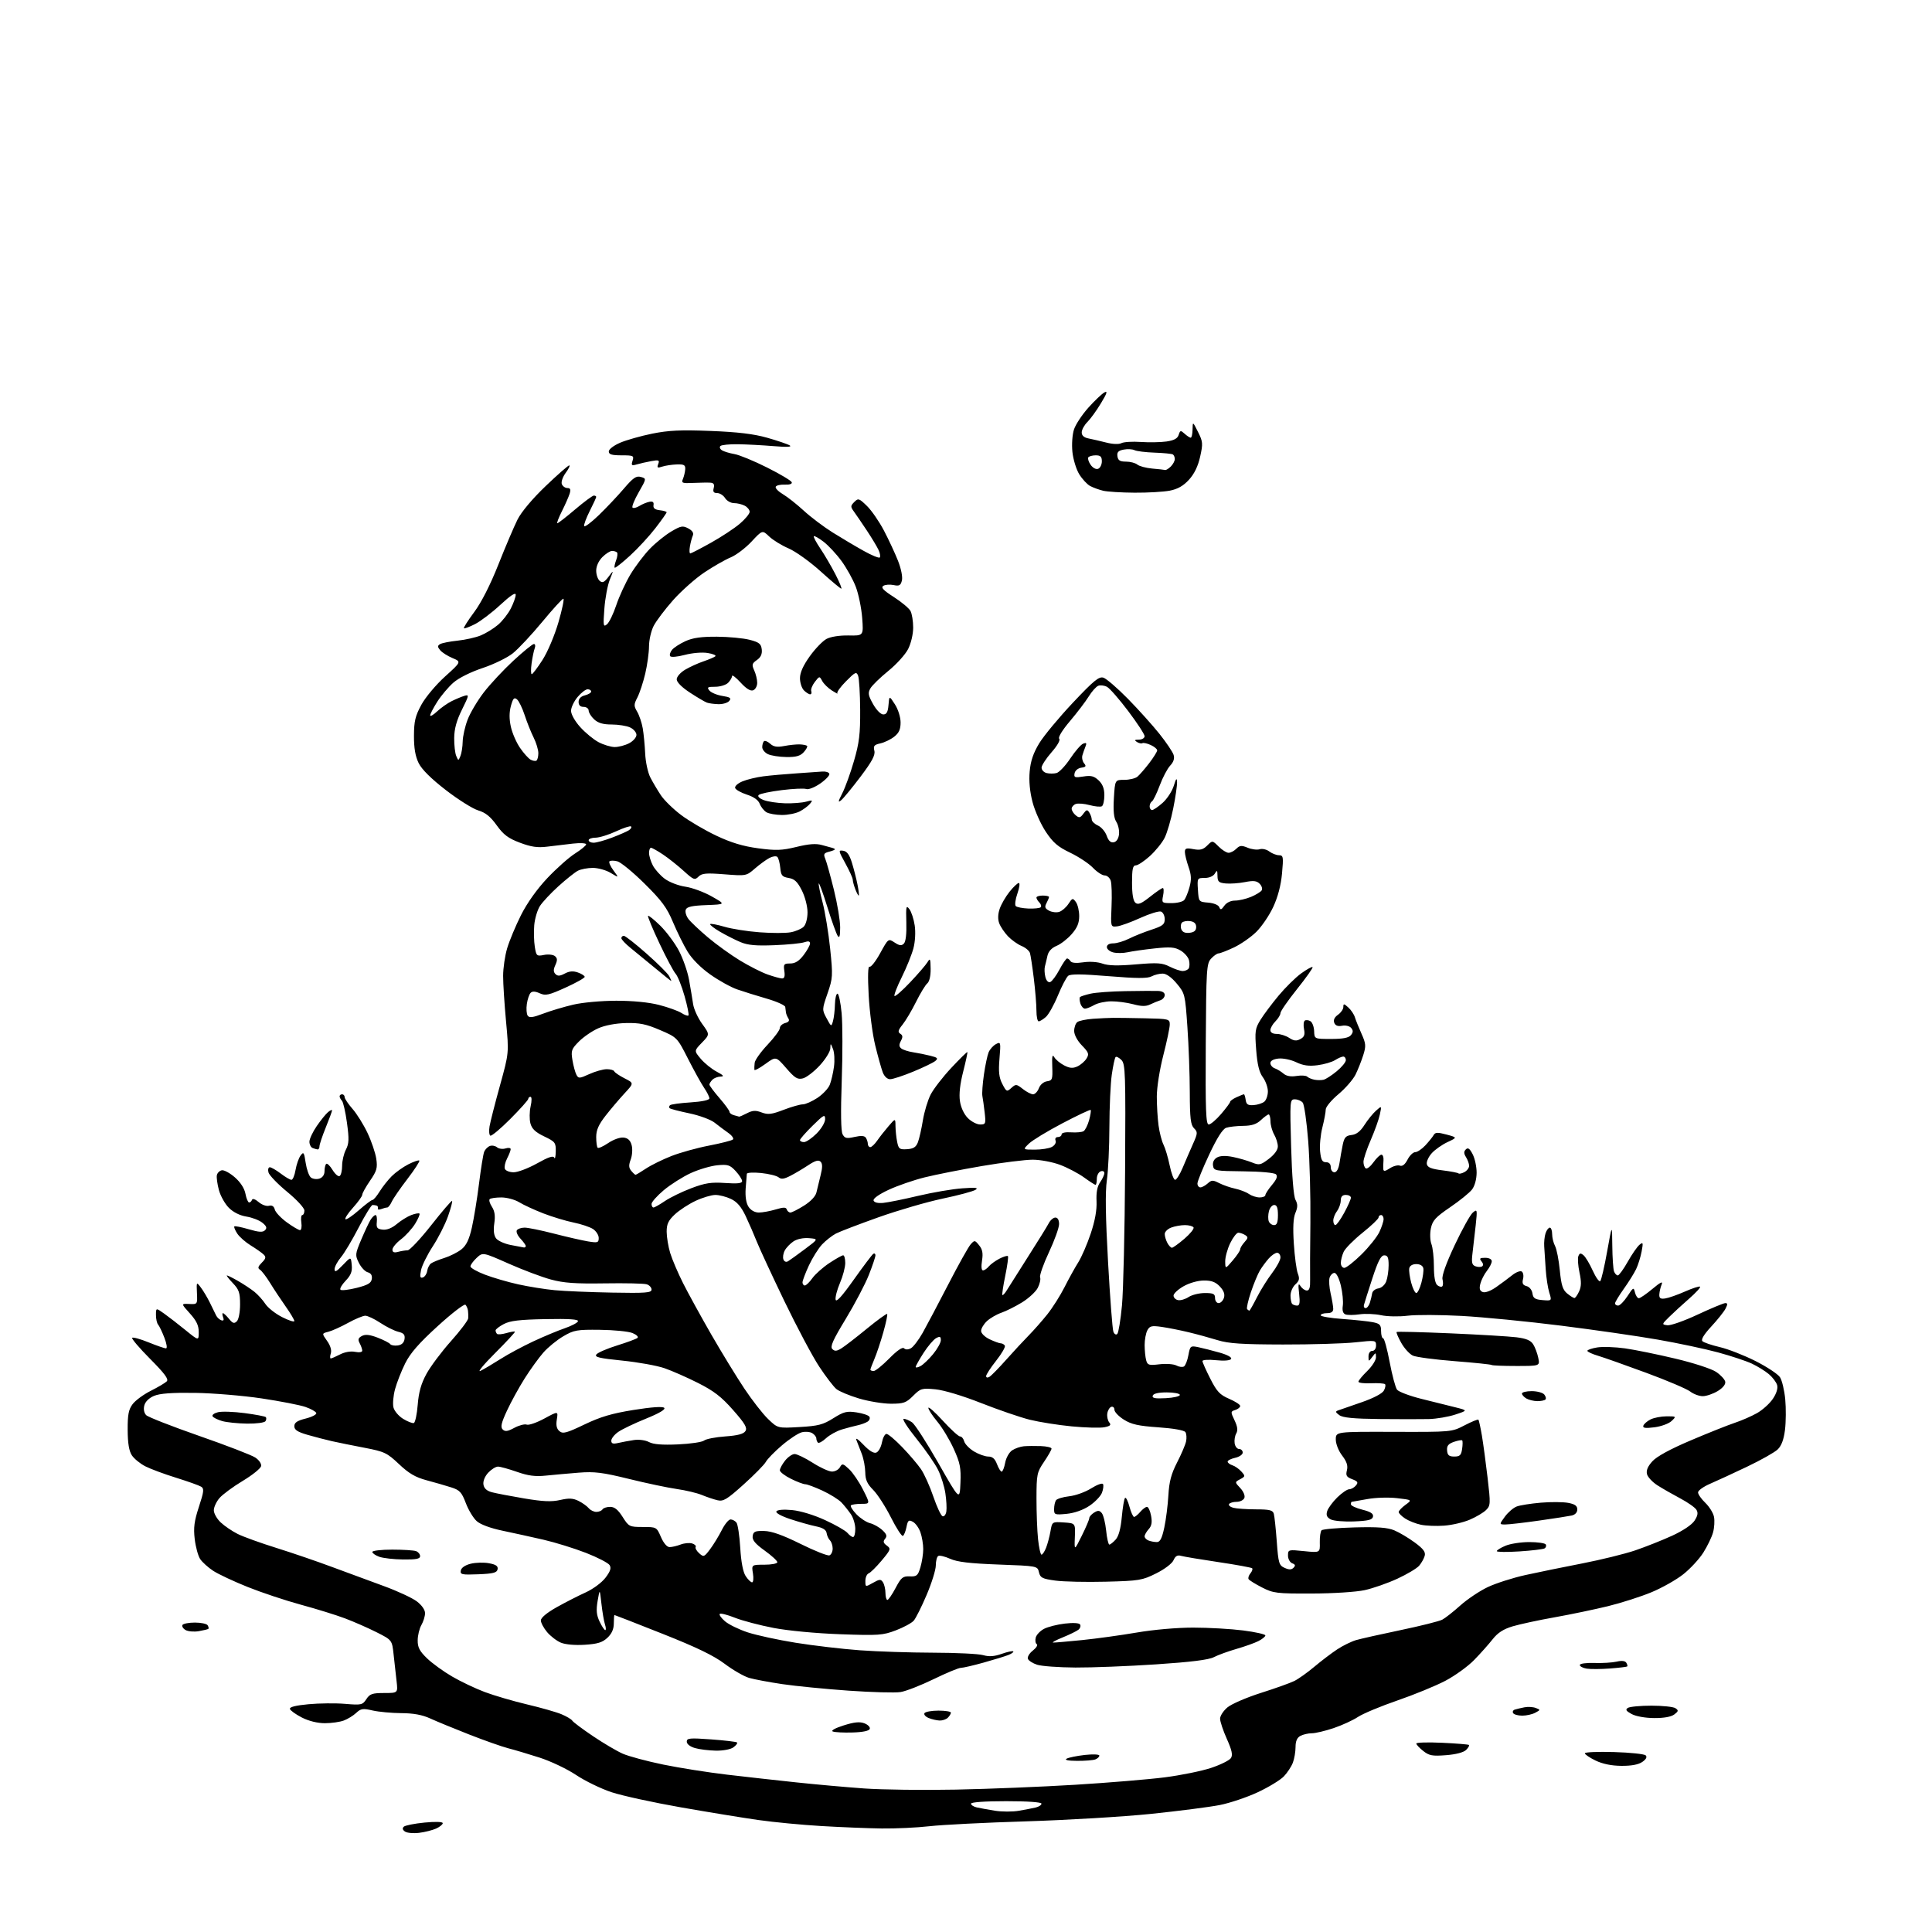 <?xml version="1.0" encoding="UTF-8" standalone="no"?>
<svg 
  version="1.1" 
  xmlns="http://www.w3.org/2000/svg" 
  xmlns:xlink="http://www.w3.org/1999/xlink" 
  xmlns:svg="http://www.w3.org/2000/svg"
  xmlns:rdf="http://www.w3.org/1999/02/22-rdf-syntax-ns#"
  xmlns:cc="http://creativecommons.org/ns#"
  xmlns:dc="http://purl.org/dc/elements/1.1/"
  viewBox="0 0 768 768"
  width="768"
  height="768"
>
<style>svg {background-color: white; }</style>"
<path stroke="none" fill="black" fill-rule="evenodd" d="M166.62,728.58C164.36,728.86 161.83,728.64 161.01,728.08C160.03,727.43 159.86,726.76 160.51,726.14C161.05,725.63 164.76,724.89 168.75,724.50C173.11,724.08 176.00,724.17 176.00,724.74C176.00,725.26 174.82,726.22 173.37,726.88C171.93,727.53 168.89,728.30 166.62,728.58zM350.50,726.85C345.00,726.77 334.20,726.34 326.50,725.88C318.80,725.43 307.55,724.35 301.50,723.49C295.45,722.63 281.55,720.36 270.60,718.44C259.66,716.52 247.28,713.82 243.10,712.43C238.92,711.05 232.57,707.97 229.00,705.58C225.43,703.20 218.90,700.09 214.50,698.68C210.10,697.26 204.47,695.59 202.00,694.96C199.53,694.32 192.55,691.86 186.50,689.49C180.45,687.12 173.47,684.24 171.00,683.11C167.87,681.67 164.37,681.03 159.50,681.00C155.65,680.97 150.52,680.50 148.10,679.94C144.27,679.05 143.44,679.18 141.60,680.90C140.45,681.98 138.23,683.35 136.68,683.93C135.14,684.52 131.74,685.00 129.15,685.00C126.22,685.00 122.74,684.14 120.01,682.75C117.59,681.51 115.44,679.98 115.25,679.34C115.01,678.57 117.49,677.94 122.60,677.46C126.84,677.06 133.40,676.99 137.17,677.31C143.64,677.85 144.12,677.75 145.63,675.44C147.00,673.34 148.00,673.00 152.71,673.00C158.19,673.00 158.19,673.00 157.64,668.25C157.33,665.64 156.81,660.90 156.47,657.73C155.85,651.95 155.85,651.95 149.69,648.84C146.30,647.13 140.65,644.65 137.14,643.33C133.62,642.00 125.74,639.56 119.62,637.90C113.51,636.24 104.00,633.07 98.50,630.87C93.00,628.67 86.82,625.77 84.77,624.44C82.73,623.10 80.38,620.98 79.56,619.73C78.74,618.48 77.77,614.91 77.40,611.79C76.87,607.26 77.21,604.67 79.07,598.99C81.06,592.92 81.20,591.74 79.96,590.98C79.17,590.49 74.69,588.89 70.01,587.43C65.33,585.98 59.82,583.93 57.76,582.88C55.71,581.83 53.30,579.86 52.41,578.50C51.29,576.79 50.78,573.70 50.75,568.45C50.72,562.39 51.11,560.32 52.71,558.18C53.80,556.71 57.05,554.32 59.92,552.88C62.80,551.43 65.66,549.74 66.29,549.11C67.14,548.26 65.47,546.01 59.68,540.18C55.42,535.90 52.21,532.12 52.54,531.80C52.87,531.47 55.80,532.28 59.05,533.60C62.30,534.92 65.42,536.00 65.97,536.00C66.56,536.00 66.29,534.20 65.34,531.75C64.44,529.41 63.32,527.07 62.85,526.55C62.38,526.03 62.00,524.31 62.00,522.73C62.00,519.86 62.00,519.86 65.25,522.17C67.04,523.44 70.86,526.40 73.75,528.75C79.00,533.02 79.00,533.02 79.00,529.51C79.00,526.90 78.10,525.01 75.47,522.10C71.95,518.20 71.95,518.20 75.22,518.35C78.49,518.50 78.50,518.49 78.29,514.00C78.09,509.50 78.09,509.50 79.86,511.83C80.84,513.12 82.44,515.82 83.43,517.83C84.41,519.85 85.54,522.15 85.93,522.94C86.32,523.73 87.24,524.58 87.98,524.83C88.88,525.13 89.11,524.73 88.69,523.64C88.35,522.74 88.31,522.00 88.62,522.00C88.93,522.00 90.01,523.01 91.02,524.25C92.51,526.07 93.10,526.26 94.14,525.24C94.88,524.51 95.43,521.64 95.43,518.51C95.43,513.85 95.00,512.61 92.53,510.03C90.93,508.36 89.89,507.00 90.21,507.00C90.53,507.00 92.56,508.01 94.71,509.25C96.86,510.49 99.74,512.40 101.12,513.50C102.50,514.60 104.46,516.77 105.47,518.31C106.48,519.86 109.49,522.23 112.16,523.58C114.82,524.93 117.00,525.63 117.00,525.13C117.00,524.63 115.46,522.04 113.57,519.36C111.68,516.69 108.89,512.48 107.37,510.00C105.84,507.52 104.03,505.15 103.33,504.72C102.37,504.12 102.54,503.46 104.07,501.93C105.70,500.30 105.83,499.69 104.79,498.68C104.08,497.99 101.79,496.38 99.70,495.10C97.61,493.82 95.18,491.69 94.31,490.36C93.44,489.03 92.92,487.75 93.15,487.52C93.38,487.28 95.96,487.79 98.88,488.65C102.95,489.84 104.46,489.93 105.35,489.03C106.22,488.14 105.97,487.42 104.31,486.07C103.10,485.08 100.24,483.97 97.95,483.61C95.35,483.19 92.73,481.89 90.98,480.13C89.43,478.58 87.65,475.41 87.02,473.08C86.40,470.75 86.03,468.10 86.20,467.19C86.38,466.27 87.26,465.38 88.16,465.21C89.07,465.03 91.41,466.30 93.37,468.02C95.62,469.99 97.18,472.42 97.58,474.58C97.93,476.46 98.59,478.00 99.03,478.00C99.47,478.00 99.99,477.52 100.19,476.93C100.39,476.32 101.50,476.70 102.81,477.83C104.05,478.91 105.89,479.58 106.90,479.32C108.12,479.00 108.90,479.49 109.24,480.83C109.53,481.92 111.69,484.21 114.03,485.91C116.38,487.61 118.73,489.00 119.26,489.00C119.79,489.00 120.03,487.65 119.79,486.00C119.54,484.35 119.72,483.00 120.17,483.00C120.63,483.00 121.00,482.19 121.00,481.20C121.00,480.19 117.99,476.92 114.13,473.75C110.35,470.64 107.02,467.17 106.72,466.05C106.43,464.92 106.67,464.00 107.25,464.00C107.83,464.00 109.79,465.13 111.59,466.50C113.39,467.88 115.31,469.00 115.85,469.00C116.38,469.00 117.12,467.24 117.48,465.09C117.85,462.94 118.74,460.36 119.48,459.36C120.67,457.73 120.88,458.02 121.51,462.24C121.90,464.82 122.82,467.44 123.56,468.05C124.30,468.66 125.83,468.87 126.95,468.52C128.22,468.11 129.00,467.00 129.00,465.60C129.00,464.35 129.30,463.03 129.66,462.67C130.03,462.31 131.16,463.38 132.18,465.05C133.20,466.73 134.47,467.83 135.02,467.49C135.56,467.16 136.00,465.31 136.00,463.39C136.00,461.47 136.67,458.60 137.50,457.00C138.74,454.60 138.81,452.80 137.92,446.30C137.33,442.01 136.43,438.07 135.92,437.55C135.42,437.03 135.00,436.24 135.00,435.80C135.00,435.36 135.45,435.00 136.00,435.00C136.55,435.00 137.00,435.50 137.00,436.12C137.00,436.73 138.41,438.84 140.13,440.80C141.85,442.76 144.53,447.06 146.09,450.36C147.65,453.66 149.22,458.27 149.57,460.60C150.12,464.28 149.79,465.45 147.10,469.35C145.40,471.83 144.00,474.34 144.00,474.93C144.00,475.51 142.36,477.81 140.36,480.02C138.36,482.24 136.99,484.32 137.32,484.65C137.64,484.98 140.02,483.39 142.60,481.12C145.17,478.86 147.63,477.00 148.06,477.00C148.49,477.00 149.77,475.49 150.91,473.64C152.05,471.80 154.22,469.05 155.73,467.54C157.24,466.03 160.21,463.91 162.33,462.83C164.46,461.75 166.41,461.08 166.68,461.35C166.96,461.62 164.83,464.90 161.97,468.64C159.10,472.37 156.29,476.46 155.72,477.72C155.15,478.97 154.34,480.00 153.92,480.00C153.50,480.00 152.43,480.28 151.54,480.62C150.65,480.97 150.05,480.85 150.21,480.37C150.37,479.89 150.16,479.39 149.75,479.25C149.34,479.11 148.60,479.00 148.10,479.00C147.61,479.00 145.12,483.03 142.58,487.95C140.04,492.87 136.85,498.22 135.48,499.84C134.12,501.46 133.00,503.58 133.00,504.54C133.00,505.88 133.78,505.48 136.25,502.90C139.50,499.50 139.50,499.50 139.82,502.87C140.07,505.45 139.50,506.91 137.40,509.11C135.88,510.69 134.96,512.30 135.35,512.69C135.74,513.08 138.64,512.74 141.78,511.95C146.28,510.81 147.56,510.05 147.80,508.38C148.00,506.97 147.46,506.09 146.19,505.76C145.14,505.48 143.55,503.81 142.67,502.03C141.13,498.96 141.17,498.53 143.58,492.80C144.98,489.50 146.65,485.94 147.30,484.90C147.95,483.85 148.84,483.00 149.28,483.00C149.72,483.00 149.95,484.24 149.79,485.75C149.55,488.06 149.92,488.55 152.11,488.80C153.77,489.00 155.81,488.19 157.72,486.58C159.37,485.19 161.97,483.58 163.50,483.00C165.03,482.42 166.49,482.16 166.75,482.42C167.01,482.68 166.23,484.50 165.02,486.47C163.80,488.43 161.28,491.21 159.41,492.64C157.53,494.07 156.00,495.91 156.00,496.74C156.00,497.80 156.65,498.06 158.25,497.63C159.49,497.30 161.19,497.02 162.04,497.01C162.89,497.01 167.12,492.50 171.45,487.00C175.78,481.49 179.50,477.17 179.71,477.38C179.93,477.59 179.19,480.36 178.08,483.52C176.96,486.69 174.25,492.05 172.04,495.43C169.84,498.82 167.73,503.09 167.36,504.93C166.84,507.54 167.00,508.17 168.10,507.81C168.87,507.55 169.64,506.40 169.81,505.24C169.98,504.09 170.66,502.74 171.31,502.25C171.96,501.76 174.36,500.77 176.64,500.06C178.91,499.34 181.97,497.80 183.43,496.63C185.38,495.07 186.49,492.75 187.57,488.00C188.38,484.43 189.67,476.55 190.42,470.50C191.17,464.45 192.10,458.75 192.47,457.83C192.85,456.91 193.85,455.89 194.70,455.56C195.56,455.23 196.85,455.46 197.58,456.07C198.31,456.67 199.83,456.87 200.95,456.52C202.08,456.16 203.00,456.29 203.00,456.82C203.00,457.34 202.36,459.00 201.58,460.51C200.80,462.02 200.40,463.87 200.69,464.62C200.98,465.38 202.56,466.00 204.19,466.00C205.83,466.00 210.02,464.41 213.49,462.47C218.06,459.91 219.95,459.29 220.33,460.22C220.61,460.92 220.88,459.81 220.92,457.74C220.99,454.22 220.70,453.84 216.32,451.74C212.84,450.08 211.43,448.74 210.85,446.56C210.42,444.95 210.46,441.91 210.93,439.81C211.43,437.60 211.41,436.00 210.89,436.00C210.40,436.00 210.00,436.37 210.00,436.81C210.00,437.26 206.79,440.85 202.87,444.79C198.94,448.73 195.36,451.72 194.90,451.44C194.44,451.15 194.31,449.48 194.61,447.71C194.91,445.95 196.76,438.66 198.74,431.53C202.33,418.56 202.33,418.56 201.16,406.03C200.52,399.14 199.99,390.99 200.00,387.93C200.00,384.87 200.72,379.92 201.61,376.94C202.50,373.96 204.97,368.03 207.11,363.77C209.56,358.91 213.46,353.43 217.59,349.05C221.21,345.22 226.16,340.82 228.58,339.29C231.01,337.75 233.00,336.11 233.00,335.63C233.00,335.15 230.64,335.02 227.75,335.34C224.86,335.67 220.25,336.22 217.50,336.56C213.66,337.04 211.15,336.67 206.68,334.99C202.03,333.24 200.17,331.85 197.45,328.07C194.97,324.61 192.99,323.01 190.10,322.15C187.93,321.50 182.14,317.86 177.23,314.07C171.38,309.55 167.66,305.86 166.42,303.34C165.10,300.66 164.54,297.39 164.56,292.50C164.58,286.68 165.08,284.60 167.52,280.12C169.15,277.14 173.34,272.15 176.93,268.91C183.40,263.07 183.40,263.07 179.87,261.59C177.93,260.78 175.73,259.38 174.98,258.48C173.89,257.16 173.88,256.69 174.91,256.06C175.61,255.62 178.75,255.00 181.88,254.67C185.01,254.34 189.19,253.40 191.17,252.57C193.14,251.75 196.18,249.88 197.92,248.41C199.66,246.95 201.97,244.02 203.04,241.91C204.12,239.81 205.00,237.34 205.00,236.43C205.00,235.34 202.96,236.68 198.92,240.41C195.58,243.51 191.04,246.96 188.83,248.09C186.61,249.22 184.63,249.96 184.41,249.75C184.20,249.53 186.04,246.62 188.52,243.29C191.36,239.48 194.92,232.46 198.13,224.37C200.93,217.29 204.36,209.25 205.74,206.50C207.27,203.47 211.64,198.26 216.88,193.25C221.62,188.71 225.85,185.00 226.28,185.00C226.71,185.00 226.09,186.32 224.90,187.93C223.70,189.54 223.00,191.56 223.33,192.43C223.67,193.29 224.66,194.00 225.54,194.00C226.73,194.00 226.96,194.56 226.44,196.25C226.05,197.49 224.67,200.64 223.35,203.25C222.04,205.86 221.23,208.00 221.56,208.00C221.88,208.00 225.07,205.53 228.63,202.50C232.20,199.47 235.54,197.00 236.06,197.00C236.58,197.00 237.00,197.24 237.00,197.53C237.00,197.83 235.85,200.34 234.44,203.11C233.04,205.89 232.03,208.59 232.21,209.13C232.39,209.66 235.00,207.71 238.02,204.80C241.04,201.88 245.53,197.13 248.00,194.23C251.69,189.91 252.91,189.07 254.76,189.60C257.01,190.24 257.01,190.24 253.90,195.68C252.19,198.67 251.08,201.41 251.44,201.77C251.80,202.13 253.02,201.84 254.16,201.13C255.30,200.42 257.09,199.68 258.15,199.47C259.50,199.21 259.98,199.60 259.78,200.80C259.58,202.00 260.31,202.59 262.25,202.82C263.76,202.99 265.00,203.36 265.00,203.64C265.00,203.92 263.00,206.75 260.56,209.92C258.12,213.09 253.57,218.02 250.44,220.88C247.31,223.74 244.57,225.90 244.35,225.68C244.13,225.46 244.38,224.14 244.91,222.74C245.44,221.35 245.60,219.93 245.27,219.60C244.94,219.27 244.05,219.00 243.29,219.00C242.53,219.00 240.80,220.10 239.45,221.45C237.97,222.94 237.00,225.06 237.00,226.83C237.00,228.44 237.63,230.28 238.39,230.91C239.49,231.83 240.22,231.49 241.89,229.28C243.99,226.50 243.99,226.50 242.40,230.44C241.53,232.60 240.56,237.78 240.25,241.94C239.73,248.80 239.83,249.38 241.28,248.17C242.17,247.45 243.83,244.01 244.98,240.55C246.14,237.08 248.66,231.61 250.60,228.37C252.54,225.14 256.01,220.55 258.31,218.17C260.61,215.79 264.44,212.69 266.82,211.29C270.65,209.02 271.41,208.88 273.60,210.05C275.27,210.95 275.85,211.88 275.39,212.94C275.02,213.80 274.50,215.74 274.25,217.25C273.99,218.76 274.05,220.00 274.39,220.00C274.72,220.00 278.42,218.09 282.61,215.75C286.79,213.41 291.97,210.00 294.11,208.17C296.25,206.34 298.00,204.22 298.00,203.46C298.00,202.69 297.13,201.60 296.07,201.04C295.00,200.47 293.09,200.00 291.81,200.00C290.53,200.00 288.92,199.10 288.23,198.00C287.55,196.90 286.13,196.00 285.09,196.00C283.68,196.00 283.32,195.48 283.71,194.00C284.09,192.55 283.72,191.96 282.37,191.87C281.34,191.80 278.30,191.85 275.60,191.97C271.18,192.18 270.78,192.03 271.49,190.35C271.92,189.33 272.32,187.60 272.39,186.50C272.48,184.84 271.91,184.52 269.00,184.62C267.07,184.69 264.48,185.08 263.24,185.49C261.34,186.12 261.08,185.95 261.65,184.46C262.25,182.91 261.91,182.76 258.92,183.30C257.04,183.64 254.44,184.23 253.14,184.61C251.06,185.21 250.86,185.03 251.45,183.15C252.09,181.14 251.79,181.00 247.07,181.00C243.18,181.00 242.00,180.64 242.00,179.46C242.00,178.60 243.96,177.09 246.52,175.99C249.01,174.92 254.75,173.30 259.27,172.38C265.78,171.07 270.64,170.84 282.50,171.31C293.27,171.73 299.60,172.49 304.94,174.00C309.03,175.16 313.08,176.54 313.94,177.06C314.95,177.68 312.70,177.78 307.50,177.34C303.10,176.98 296.73,176.64 293.34,176.59C289.95,176.54 286.81,176.86 286.37,177.30C285.92,177.75 286.21,178.51 287.01,179.01C287.81,179.50 290.04,180.17 291.98,180.51C293.92,180.84 299.74,183.24 304.93,185.85C310.12,188.45 314.53,191.08 314.73,191.70C314.96,192.37 313.86,192.75 311.91,192.65C310.15,192.57 308.55,192.96 308.35,193.53C308.15,194.09 309.45,195.42 311.24,196.47C313.03,197.53 316.75,200.46 319.50,202.99C322.25,205.53 327.43,209.43 331.00,211.67C334.57,213.90 340.11,217.19 343.31,218.97C346.50,220.76 349.39,221.94 349.72,221.61C350.05,221.28 349.85,219.96 349.27,218.69C348.69,217.41 346.59,213.92 344.61,210.93C342.63,207.95 340.31,204.54 339.46,203.37C338.05,201.43 338.07,201.08 339.59,199.55C341.17,197.98 341.48,198.07 344.59,201.09C346.42,202.86 349.47,207.28 351.38,210.91C353.28,214.53 355.80,219.95 356.98,222.94C358.23,226.13 358.87,229.37 358.52,230.76C358.03,232.74 357.47,233.05 355.21,232.57C353.72,232.26 351.88,232.40 351.12,232.89C350.09,233.55 351.15,234.67 355.31,237.33C358.37,239.29 361.35,241.79 361.94,242.88C362.52,243.97 363.00,246.94 363.00,249.47C363.00,252.11 362.14,255.76 360.99,258.01C359.89,260.18 356.34,264.10 353.10,266.72C349.86,269.35 346.66,272.47 345.99,273.65C344.96,275.47 345.13,276.45 347.07,279.90C348.40,282.27 350.11,284.00 351.12,284.00C352.43,284.00 352.96,283.04 353.19,280.25C353.50,276.50 353.50,276.50 355.75,280.00C357.03,282.00 357.99,285.08 358.00,287.18C358.00,289.93 357.36,291.36 355.45,292.86C354.05,293.96 351.58,295.15 349.95,295.51C347.49,296.05 347.10,296.54 347.57,298.43C348.00,300.14 346.68,302.63 342.12,308.68C338.80,313.08 335.33,317.31 334.40,318.08C333.04,319.21 333.12,318.68 334.84,315.31C336.01,313.02 338.10,307.24 339.48,302.46C341.56,295.29 341.99,291.75 341.93,282.14C341.89,275.74 341.52,269.65 341.11,268.60C340.45,266.90 339.96,267.12 336.31,270.81C334.07,273.06 332.53,275.22 332.87,275.60C333.22,275.98 332.24,275.48 330.71,274.50C329.17,273.52 327.43,271.81 326.84,270.70C325.77,268.70 325.73,268.71 323.90,271.09C322.87,272.41 322.24,274.06 322.49,274.75C322.73,275.44 322.53,276.00 322.04,276.00C321.55,276.00 320.44,275.29 319.57,274.43C318.71,273.56 318.00,271.39 318.00,269.59C318.00,267.39 319.27,264.55 321.89,260.89C324.03,257.90 327.03,254.79 328.55,253.98C330.20,253.10 333.73,252.55 337.29,252.61C343.27,252.73 343.27,252.73 342.73,245.61C342.43,241.70 341.29,236.15 340.20,233.28C339.11,230.41 336.54,225.78 334.50,223.00C332.46,220.21 329.24,216.76 327.36,215.33C325.48,213.89 323.75,212.92 323.51,213.15C323.27,213.39 324.44,215.59 326.09,218.04C327.75,220.49 330.44,225.09 332.07,228.25C333.70,231.41 334.76,234.00 334.42,234.00C334.09,234.00 330.36,230.88 326.14,227.06C321.91,223.24 316.21,219.17 313.48,218.00C310.74,216.83 307.27,214.70 305.77,213.27C303.05,210.67 303.05,210.67 298.74,215.30C296.37,217.84 292.65,220.66 290.47,221.57C288.29,222.47 283.57,225.16 280.00,227.55C276.43,229.94 270.84,234.90 267.58,238.56C264.33,242.23 260.84,246.85 259.83,248.83C258.82,250.81 257.99,254.47 257.99,256.96C257.98,259.46 257.30,264.33 256.49,267.80C255.67,271.26 254.27,275.50 253.39,277.22C251.93,280.03 251.92,280.60 253.29,282.92C254.12,284.34 255.12,287.30 255.50,289.50C255.88,291.70 256.31,296.22 256.47,299.55C256.62,302.88 257.54,307.15 258.52,309.05C259.50,310.95 261.38,314.13 262.70,316.11C264.01,318.10 267.65,321.65 270.79,324.01C273.93,326.36 280.21,330.04 284.74,332.19C290.66,334.99 295.34,336.40 301.37,337.21C308.48,338.16 310.80,338.08 316.63,336.66C321.61,335.45 324.40,335.25 326.77,335.93C328.57,336.45 330.37,336.94 330.77,337.02C331.17,337.10 331.67,337.33 331.87,337.53C332.07,337.74 331.09,338.19 329.68,338.54C327.51,339.09 327.27,339.51 328.04,341.34C328.55,342.53 330.09,348.08 331.48,353.68C332.87,359.28 333.99,366.03 333.98,368.68C333.97,372.20 333.70,373.10 332.98,372.00C332.44,371.18 330.61,366.07 328.92,360.66C327.24,355.24 325.69,350.98 325.48,351.18C325.28,351.39 325.95,354.74 326.97,358.63C327.99,362.52 329.35,370.83 330.00,377.10C331.12,387.94 331.06,388.82 328.95,394.92C326.76,401.25 326.75,401.38 328.60,404.81C330.42,408.20 330.48,408.22 331.13,405.89C331.50,404.57 331.85,401.59 331.90,399.25C331.96,396.91 332.41,395.00 332.91,395.00C333.42,395.00 334.16,398.49 334.56,402.75C334.96,407.01 334.98,419.16 334.60,429.74C334.16,442.24 334.28,449.65 334.94,450.89C335.81,452.51 336.53,452.67 339.71,451.95C342.33,451.36 343.68,451.47 344.21,452.30C344.63,452.96 344.98,454.06 344.98,454.75C344.99,455.44 345.43,456.00 345.95,456.00C346.48,456.00 347.72,454.83 348.70,453.41C349.69,451.98 351.72,449.39 353.22,447.66C355.94,444.50 355.94,444.50 355.97,447.62C355.99,449.34 356.28,452.17 356.63,453.90C357.20,456.74 357.59,457.02 360.59,456.82C363.14,456.65 364.15,455.99 364.89,454.05C365.42,452.65 366.31,448.73 366.86,445.34C367.42,441.95 368.80,437.35 369.94,435.12C371.08,432.89 374.77,428.11 378.14,424.51C381.52,420.90 384.40,418.07 384.54,418.22C384.68,418.38 383.93,421.88 382.88,426.00C381.62,430.93 381.17,434.95 381.59,437.72C381.97,440.28 383.22,442.94 384.75,444.47C386.14,445.86 388.33,447.00 389.62,447.00C391.82,447.00 391.93,446.72 391.42,442.25C391.12,439.64 390.71,436.68 390.51,435.68C390.32,434.69 390.59,430.86 391.12,427.18C391.65,423.51 392.49,419.52 392.99,418.31C393.49,417.11 394.80,415.64 395.89,415.06C397.81,414.03 397.86,414.23 397.31,420.80C396.87,426.08 397.12,428.34 398.44,430.89C400.07,434.03 400.23,434.10 402.02,432.48C403.80,430.87 404.05,430.89 406.59,432.89C408.06,434.05 409.90,435.00 410.66,435.00C411.42,435.00 412.46,433.91 412.97,432.58C413.50,431.17 414.86,430.02 416.20,429.83C418.31,429.53 418.48,429.06 418.29,424.00C418.13,419.87 418.33,418.94 419.09,420.25C419.64,421.21 421.41,422.68 423.00,423.50C425.21,424.65 426.46,424.75 428.26,423.93C429.55,423.34 431.18,421.94 431.89,420.81C433.01,419.01 432.80,418.39 430.08,415.58C428.26,413.70 427.00,411.35 427.00,409.82C427.00,408.41 427.56,406.82 428.25,406.29C428.94,405.76 431.75,405.18 434.50,404.98C437.25,404.79 440.85,404.62 442.50,404.61C444.15,404.59 449.89,404.68 455.25,404.79C464.66,404.99 465.00,405.08 465.00,407.27C465.00,408.52 463.84,414.04 462.43,419.52C460.98,425.16 459.85,432.28 459.85,435.89C459.85,439.41 460.16,444.59 460.54,447.39C460.92,450.20 461.81,453.62 462.50,455.00C463.20,456.38 464.31,460.09 464.96,463.25C465.61,466.41 466.59,469.00 467.13,469.00C467.67,469.00 469.01,466.86 470.11,464.25C471.21,461.64 473.04,457.39 474.19,454.82C476.13,450.48 476.16,450.02 474.64,448.50C473.30,447.15 472.99,444.56 472.96,434.18C472.95,427.21 472.52,415.53 472.01,408.24C471.12,395.29 471.02,394.89 467.80,391.01C465.71,388.50 463.65,387.03 462.18,387.02C460.91,387.01 458.92,387.51 457.75,388.13C456.17,388.98 451.88,388.96 440.77,388.05C430.10,387.17 425.54,387.13 424.61,387.91C423.89,388.51 422.05,392.03 420.52,395.75C418.99,399.46 416.84,403.29 415.76,404.25C414.67,405.21 413.38,406.00 412.89,406.00C412.40,406.00 412.00,404.08 412.00,401.72C412.00,399.37 411.53,393.63 410.96,388.97C410.39,384.31 409.70,379.76 409.43,378.86C409.16,377.95 407.65,376.68 406.08,376.03C404.52,375.39 402.09,373.65 400.68,372.18C399.28,370.70 397.71,368.38 397.20,367.00C396.60,365.38 396.67,363.36 397.40,361.24C398.01,359.45 399.77,356.41 401.30,354.49C402.83,352.57 404.50,351.00 405.00,351.00C405.50,351.00 405.25,352.88 404.44,355.18C403.63,357.48 403.33,359.73 403.78,360.18C404.23,360.63 406.49,361.07 408.80,361.16C411.11,361.25 413.31,361.02 413.69,360.65C414.06,360.27 413.83,359.43 413.18,358.78C412.53,358.13 412.00,357.24 412.00,356.80C412.00,356.36 413.12,356.00 414.50,356.00C415.88,356.00 417.00,356.25 417.00,356.57C417.00,356.88 416.54,357.98 415.99,359.02C415.18,360.53 415.39,361.14 417.03,362.01C418.15,362.62 419.97,362.83 421.06,362.48C422.16,362.13 423.80,360.71 424.71,359.32C426.27,356.93 426.45,356.89 427.69,358.58C428.41,359.57 429.00,362.08 429.00,364.16C429.00,366.92 428.20,368.84 426.00,371.34C424.36,373.22 421.65,375.32 419.99,376.00C418.06,376.80 416.77,378.20 416.39,379.88C416.08,381.32 415.61,383.25 415.37,384.16C415.12,385.08 415.20,386.96 415.55,388.35C415.93,389.86 416.70,390.67 417.49,390.37C418.21,390.09 419.85,387.87 421.15,385.43C422.44,382.99 423.81,381.00 424.19,381.00C424.57,381.00 425.19,381.49 425.56,382.10C425.99,382.79 427.84,382.95 430.62,382.53C433.20,382.15 436.35,382.36 438.26,383.05C440.56,383.88 444.40,383.97 451.50,383.36C460.16,382.62 461.96,382.73 464.96,384.25C466.87,385.21 469.20,386.00 470.15,386.00C471.10,386.00 472.18,385.52 472.54,384.94C472.89,384.36 472.94,382.89 472.64,381.68C472.33,380.47 470.83,378.74 469.29,377.84C466.99,376.49 465.18,376.34 459.00,377.01C454.88,377.45 450.05,378.14 448.29,378.53C446.52,378.92 443.93,378.95 442.54,378.60C441.14,378.25 440.00,377.30 440.00,376.48C440.00,375.56 440.96,375.00 442.54,375.00C443.94,375.00 446.75,374.16 448.79,373.14C450.83,372.11 454.86,370.50 457.75,369.56C462.19,368.10 463.00,367.46 463.00,365.39C463.00,364.04 462.34,362.68 461.53,362.37C460.73,362.07 457.01,363.20 453.28,364.90C449.55,366.60 445.38,368.11 444.00,368.25C441.50,368.50 441.50,368.50 441.85,360.37C442.05,355.89 441.91,351.28 441.54,350.12C441.17,348.95 440.08,348.00 439.12,348.00C438.16,348.00 436.05,346.62 434.44,344.93C432.82,343.25 428.76,340.56 425.41,338.96C420.53,336.63 418.60,334.97 415.71,330.62C413.73,327.63 411.36,322.33 410.45,318.84C409.38,314.75 408.97,310.44 409.31,306.70C409.67,302.53 410.75,299.37 413.10,295.48C414.90,292.51 420.91,285.27 426.44,279.39C434.82,270.50 436.87,268.82 438.64,269.39C439.81,269.76 444.18,273.53 448.36,277.78C452.53,282.03 458.17,288.30 460.90,291.72C463.62,295.14 466.15,298.89 466.52,300.06C466.97,301.49 466.54,302.87 465.17,304.34C464.05,305.53 462.18,309.08 461.01,312.23C459.83,315.38 458.45,318.22 457.94,318.54C457.42,318.86 457.00,319.77 457.00,320.56C457.00,321.35 457.44,322.00 457.98,322.00C458.53,322.00 460.41,320.71 462.18,319.13C463.94,317.56 465.93,314.52 466.59,312.38C467.51,309.40 467.81,309.06 467.90,310.90C467.95,312.22 467.27,316.95 466.37,321.40C465.48,325.86 463.94,331.11 462.95,333.07C461.96,335.03 459.31,338.29 457.07,340.32C454.83,342.34 452.32,344.00 451.50,344.00C450.31,344.00 450.00,345.44 450.00,350.88C450.00,355.45 450.46,358.13 451.36,358.88C452.41,359.75 453.70,359.22 457.11,356.51C459.52,354.59 461.83,353.02 462.23,353.01C462.62,353.00 462.68,354.35 462.35,356.00C461.76,358.93 461.84,359.00 465.75,359.00C467.95,359.00 470.21,358.44 470.77,357.75C471.33,357.06 472.27,354.76 472.85,352.63C473.66,349.64 473.58,347.81 472.47,344.63C471.68,342.36 471.02,339.69 471.01,338.70C471.00,337.20 471.56,337.01 474.41,337.55C477.08,338.05 478.26,337.74 479.88,336.12C481.95,334.05 481.95,334.05 484.43,336.52C485.79,337.89 487.57,339.00 488.38,339.00C489.19,339.00 490.58,338.28 491.46,337.39C492.81,336.05 493.55,335.98 495.96,336.98C497.55,337.64 499.70,337.91 500.73,337.59C501.76,337.26 503.48,337.65 504.55,338.46C505.62,339.27 507.35,339.95 508.39,339.97C510.14,340.00 510.23,340.57 509.62,347.25C509.18,351.99 507.96,356.60 506.11,360.57C504.55,363.91 501.53,368.35 499.39,370.45C497.25,372.55 493.25,375.33 490.50,376.63C487.75,377.92 485.01,378.98 484.40,378.99C483.80,379.00 482.45,379.95 481.40,381.10C479.62,383.07 479.49,385.29 479.31,415.10C479.16,441.41 479.36,447.00 480.49,447.00C481.23,447.00 483.45,445.12 485.42,442.82C487.39,440.52 489.00,438.34 489.00,437.98C489.00,437.62 490.15,436.80 491.55,436.16C492.95,435.52 494.27,435.00 494.48,435.00C494.69,435.00 495.01,436.01 495.18,437.25C495.44,439.04 496.08,439.46 498.34,439.30C499.90,439.19 501.81,438.57 502.59,437.93C503.36,437.28 504.00,435.44 504.00,433.84C504.00,432.23 503.09,429.69 501.99,428.20C500.54,426.24 499.80,423.19 499.35,417.33C498.78,409.94 498.93,408.85 501.05,405.42C502.33,403.34 505.58,399.00 508.27,395.77C510.96,392.54 514.99,388.57 517.24,386.94C519.48,385.32 521.52,384.19 521.77,384.44C522.02,384.69 519.25,388.61 515.61,393.16C511.98,397.70 509.00,402.00 509.00,402.71C509.00,403.42 508.10,404.90 507.00,406.00C505.90,407.10 505.00,408.68 505.00,409.50C505.00,410.44 505.95,411.00 507.54,411.00C508.93,411.00 511.15,411.71 512.47,412.57C514.31,413.78 515.33,413.89 516.90,413.05C518.48,412.21 518.81,411.31 518.37,409.10C518.06,407.53 518.20,405.99 518.70,405.69C519.19,405.38 520.20,405.50 520.94,405.96C521.67,406.42 522.33,408.19 522.39,409.89C522.50,413.00 522.50,413.00 529.13,413.00C533.80,413.00 536.12,412.56 537.00,411.50C537.93,410.38 537.96,409.66 537.12,408.64C536.48,407.87 534.91,407.49 533.51,407.75C531.80,408.08 530.82,407.70 530.38,406.55C529.96,405.46 530.49,404.35 531.87,403.38C533.04,402.56 534.00,401.17 534.00,400.29C534.00,398.89 534.24,398.91 535.97,400.48C537.06,401.46 538.24,403.22 538.59,404.38C538.95,405.55 540.13,408.49 541.22,410.92C542.98,414.85 543.06,415.80 541.92,419.42C541.22,421.66 539.84,425.13 538.87,427.12C537.89,429.11 534.82,432.64 532.05,434.96C529.27,437.28 527.00,440.02 527.00,441.04C527.00,442.07 526.40,445.29 525.66,448.20C524.92,451.12 524.52,455.41 524.77,457.75C525.12,461.10 525.61,462.00 527.11,462.00C528.33,462.00 529.00,462.70 529.00,464.00C529.00,465.10 529.65,466.00 530.45,466.00C531.37,466.00 532.12,464.60 532.48,462.25C532.79,460.19 533.37,456.93 533.77,455.00C534.37,452.13 535.00,451.44 537.28,451.18C539.21,450.96 540.78,449.73 542.40,447.18C543.69,445.16 545.76,442.60 547.00,441.50C549.25,439.50 549.25,439.50 548.52,443.00C548.12,444.93 546.49,449.50 544.89,453.17C543.30,456.83 542.00,460.75 542.00,461.86C542.00,462.97 542.42,464.14 542.92,464.45C543.43,464.77 544.81,463.67 545.99,462.01C547.17,460.36 548.59,459.00 549.14,459.00C549.69,459.00 550.06,460.01 549.96,461.25C549.86,462.49 549.83,464.07 549.89,464.77C549.97,465.72 550.64,465.63 552.49,464.41C553.86,463.51 555.66,463.04 556.48,463.36C557.47,463.73 558.51,462.91 559.52,460.97C560.36,459.33 561.74,458.00 562.57,458.00C563.41,458.00 565.24,456.77 566.63,455.27C568.02,453.76 569.50,451.93 569.92,451.18C570.53,450.09 571.49,450.06 575.01,451.00C579.34,452.17 579.34,452.17 575.42,454.00C573.26,455.01 570.45,456.98 569.17,458.39C567.89,459.80 567.00,461.74 567.18,462.72C567.45,464.07 568.93,464.67 573.41,465.23C576.65,465.63 579.52,466.18 579.78,466.45C580.05,466.71 581.10,466.48 582.13,465.93C583.16,465.38 584.00,464.26 584.00,463.45C584.00,462.64 583.45,461.09 582.78,460.01C581.86,458.54 581.84,457.76 582.69,456.91C583.54,456.06 584.23,456.54 585.41,458.84C586.29,460.52 586.99,463.84 586.98,466.20C586.96,468.78 586.23,471.44 585.15,472.85C584.16,474.14 580.25,477.31 576.46,479.89C570.65,483.85 569.45,485.16 568.80,488.28C568.37,490.35 568.47,493.10 569.02,494.55C569.56,495.97 570.00,499.97 570.00,503.44C570.00,507.50 570.48,510.15 571.34,510.87C572.08,511.48 572.97,511.69 573.32,511.34C573.68,510.99 573.72,509.74 573.42,508.55C573.08,507.18 574.82,502.29 578.27,494.95C581.24,488.65 584.48,482.82 585.49,482.00C587.23,480.57 587.28,480.79 586.62,487.00C586.24,490.57 585.67,495.57 585.35,498.10C584.89,501.85 585.10,502.82 586.48,503.35C587.42,503.71 588.61,503.74 589.14,503.41C589.72,503.05 589.64,502.27 588.93,501.41C587.97,500.26 588.23,500.00 590.38,500.00C591.93,500.00 593.00,500.56 593.00,501.37C593.00,502.12 592.13,503.84 591.06,505.19C590.00,506.55 588.82,508.86 588.46,510.32C587.96,512.28 588.22,513.15 589.42,513.61C590.38,513.98 592.58,513.17 594.77,511.63C596.82,510.19 599.69,508.06 601.15,506.89C602.61,505.72 604.30,505.07 604.90,505.44C605.51,505.82 605.75,507.16 605.43,508.43C604.99,510.16 605.34,510.86 606.84,511.25C607.97,511.54 608.98,512.79 609.17,514.13C609.44,516.07 610.18,516.56 613.20,516.81C616.89,517.11 616.89,517.11 615.86,513.81C615.29,511.99 614.65,507.80 614.44,504.50C614.24,501.20 613.97,497.15 613.85,495.50C613.73,493.85 613.97,491.49 614.38,490.25C614.80,489.01 615.55,488.00 616.07,488.00C616.58,488.00 617.00,489.15 617.00,490.57C617.00,491.98 617.52,494.10 618.15,495.29C618.79,496.48 619.64,500.81 620.04,504.92C620.63,510.91 621.22,512.76 623.00,514.20C624.22,515.19 625.51,516.00 625.86,515.99C626.21,515.99 627.05,514.81 627.71,513.37C628.62,511.42 628.66,509.51 627.87,505.84C627.29,503.13 627.09,500.21 627.42,499.35C627.90,498.10 628.32,498.02 629.47,498.98C630.27,499.64 631.92,502.39 633.14,505.10C634.37,507.81 635.71,509.69 636.13,509.26C636.55,508.84 637.78,503.55 638.86,497.50C640.83,486.50 640.83,486.50 640.91,495.17C640.96,499.94 641.27,504.55 641.61,505.42C641.94,506.29 642.61,507.00 643.10,507.00C643.58,507.00 645.36,504.56 647.04,501.58C648.72,498.60 650.82,495.56 651.71,494.83C653.15,493.63 653.24,493.90 652.57,497.50C652.15,499.70 651.17,502.85 650.38,504.50C649.59,506.15 647.38,509.69 645.47,512.36C643.56,515.04 642.00,517.63 642.00,518.11C642.00,518.60 642.56,518.99 643.25,518.99C643.94,518.98 645.60,517.29 646.94,515.24C649.26,511.68 649.41,511.61 649.94,513.81C650.25,515.08 650.95,516.09 651.50,516.06C652.05,516.03 654.50,514.34 656.94,512.30C660.03,509.71 661.12,509.18 660.55,510.55C660.10,511.62 659.68,513.40 659.61,514.50C659.52,516.07 660.02,516.43 661.93,516.16C663.27,515.97 666.83,514.72 669.84,513.39C672.85,512.06 675.54,511.20 675.81,511.48C676.09,511.76 674.13,513.90 671.45,516.24C668.77,518.58 665.21,521.85 663.54,523.49C660.54,526.44 660.53,526.49 662.78,526.81C664.03,527.00 669.46,525.09 674.84,522.57C680.22,520.06 685.18,518.00 685.85,518.00C686.80,518.00 686.81,518.50 685.90,520.25C685.25,521.49 682.71,524.67 680.24,527.33C677.34,530.46 676.11,532.51 676.74,533.14C677.27,533.67 680.39,534.74 683.68,535.50C686.96,536.27 693.34,538.77 697.87,541.05C702.39,543.34 706.76,546.23 707.57,547.47C708.38,548.71 709.32,552.65 709.66,556.23C709.99,559.80 709.95,565.28 709.56,568.40C709.08,572.24 708.15,574.74 706.67,576.16C705.48,577.32 700.00,580.41 694.50,583.03C689.00,585.65 682.36,588.72 679.75,589.84C677.14,590.97 675.00,592.50 675.00,593.26C675.00,594.01 676.30,595.87 677.89,597.40C679.48,598.92 681.04,601.43 681.34,602.97C681.65,604.51 681.48,607.30 680.96,609.17C680.45,611.04 678.70,614.65 677.09,617.20C675.47,619.75 671.89,623.62 669.13,625.80C666.38,627.98 660.70,631.19 656.51,632.93C652.33,634.67 644.54,637.17 639.20,638.48C633.87,639.78 624.33,641.77 618.00,642.90C611.67,644.02 604.18,645.64 601.34,646.48C597.63,647.59 595.38,649.04 593.34,651.64C591.78,653.62 588.48,657.33 586.00,659.87C583.52,662.42 578.35,666.15 574.50,668.17C570.65,670.18 562.10,673.69 555.50,675.96C548.90,678.23 541.85,681.17 539.83,682.50C537.81,683.84 533.43,685.84 530.11,686.96C526.78,688.08 522.89,689.00 521.47,689.00C520.04,689.00 518.00,689.47 516.93,690.04C515.60,690.75 515.00,692.13 515.00,694.47C515.00,696.34 514.52,699.14 513.94,700.68C513.35,702.23 511.75,704.68 510.37,706.12C508.99,707.57 504.35,710.40 500.06,712.41C495.76,714.43 488.92,716.73 484.87,717.53C480.82,718.33 468.50,719.91 457.50,721.05C446.50,722.18 424.23,723.51 408.00,724.01C391.77,724.50 374.45,725.38 369.50,725.95C364.55,726.52 356.00,726.92 350.50,726.85zM405.00,719.81C407.48,719.38 410.51,718.79 411.75,718.50C412.99,718.20 414.00,717.52 414.00,716.98C414.00,716.39 408.49,716.00 400.00,716.00C391.51,716.00 386.00,716.39 386.00,716.98C386.00,717.52 387.01,718.19 388.25,718.47C389.49,718.75 392.75,719.34 395.50,719.79C398.25,720.23 402.52,720.24 405.00,719.81zM379.96,711.40C392.87,711.15 414.24,710.28 427.46,709.47C440.68,708.66 456.72,707.33 463.09,706.51C469.47,705.69 477.75,704.00 481.49,702.75C485.23,701.50 488.76,699.74 489.33,698.84C490.10,697.61 489.69,695.70 487.68,691.23C486.21,687.94 485.00,684.33 485.00,683.21C485.00,682.09 486.31,680.07 487.92,678.72C489.53,677.37 495.49,674.79 501.17,672.98C506.85,671.18 512.85,669.04 514.50,668.22C516.15,667.41 519.75,664.85 522.50,662.53C525.25,660.22 529.34,657.11 531.58,655.64C533.83,654.16 537.20,652.51 539.08,651.96C540.96,651.42 548.95,649.62 556.83,647.98C564.71,646.33 572.14,644.47 573.33,643.84C574.52,643.21 577.75,640.67 580.50,638.20C583.25,635.73 588.16,632.44 591.40,630.90C594.65,629.36 601.40,627.20 606.40,626.10C611.41,625.00 621.58,622.92 629.00,621.48C636.42,620.03 645.88,617.71 650.00,616.31C654.12,614.91 660.72,612.29 664.66,610.49C668.96,608.52 672.52,606.14 673.59,604.51C674.89,602.53 675.09,601.35 674.35,600.15C673.79,599.24 670.90,597.21 667.92,595.63C664.94,594.05 660.87,591.72 658.89,590.46C656.90,589.19 655.02,587.19 654.71,586.01C654.33,584.54 655.00,582.92 656.83,580.90C658.56,578.98 663.90,576.06 672.00,572.62C678.88,569.69 686.75,566.55 689.50,565.63C692.25,564.72 696.29,562.96 698.47,561.72C700.65,560.48 703.47,557.94 704.73,556.07C706.18,553.92 706.81,551.90 706.43,550.58C706.10,549.44 704.63,547.49 703.16,546.25C701.70,545.01 698.67,543.14 696.43,542.08C694.20,541.03 688.12,539.01 682.93,537.60C677.75,536.20 666.98,533.91 659.00,532.52C651.02,531.12 633.72,528.63 620.55,526.97C607.38,525.31 589.60,523.57 581.05,523.10C572.50,522.64 562.80,522.60 559.50,523.02C556.18,523.44 551.49,523.35 549.00,522.82C546.52,522.29 542.67,522.14 540.42,522.47C538.18,522.80 535.67,522.81 534.85,522.50C533.84,522.11 533.50,520.97 533.79,519.00C534.02,517.39 533.67,513.81 533.01,511.04C532.31,508.11 531.24,506.00 530.47,506.00C529.73,506.00 528.87,506.85 528.54,507.88C528.21,508.92 528.39,511.73 528.94,514.13C529.50,516.54 529.96,519.29 529.98,520.25C529.99,521.46 529.22,522.00 527.50,522.00C526.12,522.00 525.00,522.38 525.00,522.85C525.00,523.32 528.94,523.98 533.75,524.32C538.56,524.67 543.96,525.24 545.75,525.60C548.51,526.15 549.00,526.68 549.00,529.12C549.00,530.71 549.37,532.00 549.82,532.00C550.27,532.00 551.43,536.25 552.41,541.44C553.39,546.63 554.71,551.57 555.34,552.41C555.98,553.25 560.33,554.89 565.00,556.06C569.67,557.22 575.75,558.73 578.50,559.42C583.50,560.67 583.50,560.67 578.50,562.31C575.75,563.22 571.02,564.02 568.00,564.10C564.98,564.17 556.15,564.17 548.40,564.09C538.10,563.98 533.78,563.56 532.40,562.54C530.82,561.38 530.75,561.06 532.00,560.63C532.83,560.34 537.01,558.90 541.29,557.41C546.00,555.78 549.50,553.94 550.12,552.77C550.69,551.70 550.90,550.56 550.57,550.24C550.24,549.91 547.73,549.75 544.99,549.87C542.24,550.00 540.00,549.71 540.00,549.25C540.00,548.78 541.58,546.87 543.50,545.00C545.42,543.13 546.99,540.68 546.97,539.55C546.94,537.53 546.91,537.53 545.47,539.44C544.03,541.34 544.00,541.33 544.00,539.19C544.00,537.91 544.62,537.00 545.50,537.00C546.37,537.00 547.00,536.09 547.00,534.85C547.00,532.76 546.80,532.73 538.75,533.60C534.21,534.10 521.27,534.48 510.00,534.46C493.66,534.43 488.38,534.08 484.00,532.73C480.98,531.80 475.80,530.38 472.50,529.59C469.20,528.79 464.40,527.84 461.84,527.47C457.79,526.89 457.03,527.07 456.09,528.83C455.49,529.95 455.01,532.59 455.01,534.68C455.02,536.78 455.29,539.49 455.61,540.69C456.14,542.66 456.67,542.83 460.94,542.32C463.55,542.01 466.56,542.23 467.64,542.81C468.72,543.39 470.08,543.55 470.66,543.18C471.24,542.81 472.03,540.78 472.41,538.68C473.09,535.01 473.24,534.89 476.31,535.52C478.06,535.88 481.87,536.85 484.76,537.67C487.92,538.56 489.77,539.57 489.38,540.20C488.98,540.84 486.63,541.04 483.36,540.70C480.41,540.39 478.00,540.55 478.00,541.04C478.00,541.54 479.40,544.69 481.11,548.05C483.72,553.19 484.91,554.46 488.61,556.05C491.02,557.08 493.00,558.36 493.00,558.90C493.00,559.43 492.12,560.14 491.04,560.49C489.16,561.08 489.15,561.25 490.75,564.60C491.94,567.09 492.13,568.59 491.43,569.80C490.89,570.74 490.60,572.51 490.79,573.75C490.98,574.99 491.78,576.00 492.57,576.00C493.36,576.00 494.00,576.64 494.00,577.42C494.00,578.20 492.65,579.14 491.00,579.50C489.35,579.86 488.00,580.54 488.00,581.01C488.00,581.48 488.84,582.13 489.87,582.46C490.90,582.78 492.51,583.90 493.45,584.95C495.08,586.75 495.06,586.90 492.99,588.01C490.81,589.17 490.81,589.17 493.03,591.53C494.30,592.89 495.00,594.56 494.66,595.45C494.33,596.30 492.95,597.00 491.59,597.00C490.23,597.00 488.87,597.40 488.57,597.89C488.27,598.37 489.03,599.04 490.26,599.37C491.49,599.70 495.51,599.98 499.18,599.99C504.68,600.00 505.95,600.31 506.36,601.75C506.63,602.71 507.16,607.70 507.54,612.82C508.17,621.39 508.42,622.23 510.64,623.25C512.42,624.05 513.36,624.04 514.19,623.21C515.05,622.35 514.92,621.90 513.67,621.43C512.75,621.07 512.00,619.70 512.00,618.37C512.00,615.99 512.12,615.96 518.38,616.60C524.75,617.25 524.75,617.25 524.64,613.19C524.59,610.96 524.90,608.76 525.35,608.31C525.80,607.87 531.68,607.35 538.43,607.17C547.68,606.92 551.57,607.21 554.29,608.35C556.27,609.17 559.91,611.35 562.39,613.17C565.85,615.72 566.77,616.97 566.33,618.50C566.02,619.60 565.03,621.36 564.13,622.40C563.23,623.45 559.35,625.77 555.50,627.55C551.65,629.33 545.80,631.38 542.50,632.10C539.11,632.84 529.97,633.43 521.50,633.45C507.48,633.50 506.18,633.34 501.68,631.04C499.02,629.68 496.62,628.20 496.34,627.74C496.06,627.29 496.38,626.25 497.06,625.43C497.73,624.62 498.04,623.71 497.75,623.41C497.45,623.12 491.42,622.01 484.35,620.96C477.28,619.91 470.60,618.79 469.50,618.48C468.05,618.06 467.22,618.54 466.50,620.20C465.93,621.51 462.97,623.77 459.61,625.44C454.07,628.21 452.85,628.41 439.61,628.75C431.85,628.95 422.82,628.75 419.54,628.31C414.32,627.60 413.52,627.19 413.00,625.00C412.42,622.50 412.42,622.50 396.96,621.93C385.50,621.50 380.52,620.91 377.71,619.65C375.62,618.71 373.48,618.20 372.96,618.53C372.43,618.85 372.00,620.54 372.00,622.27C372.00,624.00 370.37,629.26 368.37,633.96C366.37,638.66 364.06,643.28 363.23,644.23C362.41,645.18 359.20,646.92 356.11,648.09C350.93,650.06 349.24,650.18 334.00,649.63C324.41,649.29 313.31,648.24 307.50,647.13C302.00,646.07 295.08,644.25 292.12,643.07C289.16,641.89 286.46,641.21 286.12,641.55C285.78,641.89 286.71,643.21 288.19,644.48C289.66,645.75 293.71,647.73 297.19,648.88C300.66,650.02 309.25,651.89 316.28,653.02C323.31,654.15 334.78,655.50 341.78,656.01C348.78,656.52 361.93,656.95 371.01,656.97C380.09,656.99 388.99,657.42 390.80,657.94C393.17,658.62 395.22,658.48 398.20,657.43C400.46,656.63 402.52,656.19 402.79,656.45C403.05,656.71 402.19,657.35 400.88,657.87C399.57,658.39 395.12,659.76 391.00,660.91C386.88,662.06 382.79,663.00 381.93,663.00C381.06,663.00 376.20,665.02 371.11,667.50C366.03,669.97 360.12,672.28 357.97,672.62C355.83,672.96 346.52,672.71 337.29,672.06C328.05,671.41 316.23,670.24 311.00,669.47C305.77,668.69 299.84,667.58 297.81,667.00C295.78,666.41 291.40,663.90 288.08,661.40C283.70,658.11 276.87,654.81 263.29,649.43C252.98,645.34 244.42,642.00 244.27,642.00C244.12,642.00 244.00,643.50 244.00,645.33C244.00,647.59 243.19,649.41 241.47,651.03C239.48,652.90 237.55,653.50 232.46,653.82C228.60,654.07 224.76,653.73 222.97,652.99C221.31,652.30 218.84,650.41 217.48,648.79C216.12,647.17 215.00,645.08 215.00,644.14C215.00,643.08 217.39,641.09 221.25,638.92C224.69,636.99 229.87,634.34 232.77,633.03C235.74,631.68 239.18,629.14 240.68,627.18C242.64,624.60 243.06,623.32 242.32,622.15C241.78,621.29 237.55,619.10 232.92,617.29C228.29,615.49 220.68,613.13 216.00,612.05C211.32,610.98 204.00,609.37 199.72,608.47C194.95,607.48 190.99,606.01 189.50,604.67C188.16,603.48 186.21,600.25 185.17,597.50C183.53,593.18 182.74,592.33 179.38,591.26C177.25,590.57 172.85,589.31 169.62,588.44C165.12,587.24 162.54,585.73 158.61,582.01C153.85,577.52 152.84,577.04 144.99,575.53C140.32,574.64 134.47,573.45 132.00,572.90C129.53,572.34 125.14,571.20 122.25,570.37C118.27,569.22 117.00,568.39 117.00,566.94C117.00,565.51 118.13,564.74 121.54,563.89C124.04,563.26 125.92,562.27 125.73,561.70C125.54,561.13 123.61,560.04 121.44,559.29C119.27,558.53 111.42,557.00 104.00,555.89C96.58,554.78 84.65,553.79 77.50,553.69C68.34,553.56 63.54,553.91 61.24,554.88C59.23,555.72 57.74,557.20 57.36,558.71C56.98,560.21 57.28,561.71 58.12,562.55C58.88,563.31 68.34,567.01 79.14,570.78C89.94,574.54 99.98,578.41 101.45,579.38C102.97,580.37 103.98,581.85 103.80,582.80C103.62,583.72 100.33,586.37 96.49,588.68C92.64,590.99 88.49,594.06 87.25,595.50C86.01,596.93 85.00,599.13 85.00,600.37C85.00,601.61 86.24,603.79 87.75,605.20C89.26,606.62 92.30,608.68 94.50,609.78C96.70,610.88 103.67,613.40 110.00,615.37C116.33,617.35 126.22,620.74 132.00,622.90C137.78,625.06 146.98,628.45 152.45,630.44C157.92,632.43 163.88,635.20 165.70,636.58C167.71,638.12 168.99,639.96 168.96,641.30C168.95,642.51 168.29,644.62 167.50,646.00C166.71,647.38 166.05,650.10 166.04,652.05C166.01,654.86 166.78,656.34 169.75,659.21C171.81,661.20 176.31,664.46 179.74,666.45C183.16,668.45 189.00,671.22 192.70,672.61C196.40,674.00 203.94,676.21 209.46,677.52C214.98,678.82 221.16,680.58 223.18,681.43C225.21,682.28 227.15,683.43 227.50,684.00C227.85,684.57 231.53,687.32 235.68,690.12C239.83,692.92 245.16,696.07 247.53,697.11C249.89,698.16 257.16,700.11 263.67,701.45C270.17,702.78 281.57,704.58 289.00,705.45C296.43,706.32 308.80,707.71 316.50,708.52C324.20,709.34 336.35,710.43 343.50,710.94C350.65,711.45 367.06,711.66 379.96,711.40zM644.53,701.95C640.57,701.92 637.04,701.19 634.25,699.84C631.91,698.71 630.00,697.41 630.00,696.95C630.00,696.50 635.22,696.28 641.60,696.47C647.98,696.65 653.65,697.25 654.19,697.79C654.83,698.43 654.37,699.33 652.86,700.38C651.33,701.46 648.53,701.98 644.53,701.95zM428.17,699.97C424.59,699.95 423.05,699.63 424.00,699.10C424.82,698.64 428.09,697.98 431.25,697.62C434.47,697.26 437.00,697.38 437.00,697.88C437.00,698.38 436.29,699.06 435.42,699.39C434.55,699.73 431.29,699.99 428.17,699.97zM574.86,697.71C569.38,698.14 568.12,697.91 565.75,696.03C564.24,694.84 563.00,693.51 563.00,693.08C563.00,692.65 567.61,692.52 573.25,692.78C578.89,693.04 583.70,693.43 583.94,693.65C584.18,693.87 583.67,694.76 582.80,695.63C581.83,696.60 578.75,697.41 574.86,697.71zM284.56,695.91C281.78,695.86 278.04,695.40 276.25,694.88C274.32,694.32 273.00,693.29 273.00,692.33C273.00,690.92 274.16,690.81 282.74,691.44C288.10,691.83 292.72,692.38 292.99,692.66C293.27,692.94 292.62,693.80 291.56,694.58C290.44,695.40 287.48,695.96 284.56,695.91zM338.92,688.69C335.39,688.80 331.85,688.62 331.05,688.29C330.20,687.94 331.95,686.96 335.33,685.89C339.55,684.55 341.74,684.33 343.61,685.04C345.02,685.58 345.98,686.57 345.75,687.26C345.49,688.05 343.01,688.57 338.92,688.69zM373.55,683.94C372.42,683.90 370.46,683.46 369.19,682.95C367.91,682.43 367.15,681.56 367.49,681.01C367.84,680.45 370.34,680.00 373.06,680.00C375.78,680.00 378.00,680.36 378.00,680.80C378.00,681.24 377.46,682.14 376.80,682.80C376.14,683.46 374.68,683.97 373.55,683.94zM657.56,682.96C654.03,682.94 650.29,682.27 648.61,681.36C646.37,680.14 646.03,679.59 647.11,678.91C647.87,678.43 652.10,678.03 656.50,678.03C660.90,678.03 665.17,678.48 666.00,679.03C667.30,679.90 667.24,680.24 665.56,681.52C664.32,682.46 661.42,682.99 657.56,682.96zM605.12,682.00C603.47,682.00 601.84,681.55 601.50,680.99C601.15,680.44 601.46,679.80 602.19,679.58C602.91,679.35 604.62,678.95 606.00,678.68C607.38,678.41 609.39,678.53 610.48,678.94C612.41,679.67 612.40,679.71 610.29,680.84C609.10,681.48 606.78,682.00 605.12,682.00zM640.00,663.25C636.42,663.53 632.26,663.55 630.75,663.31C629.24,663.07 628.00,662.42 628.00,661.87C628.00,661.30 630.48,660.96 633.75,661.06C636.91,661.17 640.91,660.92 642.63,660.53C644.66,660.05 646.01,660.21 646.48,660.97C646.88,661.61 647.04,662.27 646.85,662.44C646.66,662.61 643.58,662.98 640.00,663.25zM427.50,662.87C420.90,662.83 414.06,662.33 412.31,661.77C410.55,661.21 408.89,660.14 408.60,659.41C408.32,658.67 409.21,657.19 410.58,656.12C411.95,655.04 412.64,653.90 412.13,653.58C411.61,653.26 411.43,652.08 411.72,650.96C412.01,649.84 413.51,648.27 415.04,647.48C416.57,646.69 420.28,645.75 423.28,645.40C426.58,645.01 428.98,645.15 429.35,645.76C429.70,646.32 429.42,647.24 428.73,647.81C428.04,648.38 425.24,649.75 422.49,650.87C419.75,651.98 418.01,652.92 418.64,652.95C419.27,652.98 424.45,652.53 430.14,651.96C435.84,651.38 445.62,650.03 451.88,648.96C458.50,647.82 467.89,647.00 474.31,647.00C480.39,647.00 489.33,647.51 494.18,648.13C499.03,648.75 503.00,649.64 503.00,650.11C503.00,650.57 501.76,651.58 500.25,652.35C498.74,653.12 494.81,654.52 491.51,655.47C488.22,656.42 484.18,657.89 482.54,658.74C480.47,659.81 473.41,660.69 459.53,661.61C448.51,662.34 434.10,662.91 427.50,662.87zM79.00,648.42C77.08,648.74 74.70,648.53 73.73,647.94C72.75,647.36 72.22,646.45 72.54,645.94C72.86,645.42 75.09,645.00 77.50,645.00C79.91,645.00 82.18,645.48 82.54,646.07C82.90,646.65 83.04,647.29 82.85,647.48C82.66,647.67 80.92,648.09 79.00,648.42zM240.60,648.00C240.95,648.00 240.90,646.99 240.49,645.75C240.08,644.51 239.45,640.80 239.08,637.50C238.41,631.50 238.41,631.50 237.57,636.36C236.93,640.11 237.11,642.01 238.35,644.61C239.24,646.48 240.25,648.00 240.60,648.00zM352.75,636.00C353.16,636.00 354.63,633.86 356.01,631.25C358.22,627.06 358.88,626.52 361.63,626.63C364.41,626.75 364.88,626.36 365.88,623.02C366.49,620.96 367.00,617.70 367.00,615.78C367.00,613.87 366.50,610.87 365.89,609.13C365.29,607.38 363.93,605.50 362.88,604.94C361.23,604.05 360.88,604.33 360.35,606.98C360.02,608.66 359.38,610.27 358.93,610.54C358.48,610.82 356.34,607.52 354.16,603.20C351.99,598.89 348.81,593.97 347.10,592.26C344.74,589.90 343.99,588.24 343.96,585.33C343.93,583.22 343.32,579.92 342.59,578.00C341.86,576.08 340.90,573.60 340.45,572.50C339.96,571.32 341.09,572.05 343.19,574.26C345.53,576.73 347.31,577.82 348.35,577.42C349.23,577.08 350.23,575.28 350.58,573.40C350.94,571.53 351.75,570.00 352.40,570.00C353.04,570.00 355.85,572.36 358.63,575.25C361.42,578.14 364.78,582.08 366.10,584.00C367.42,585.92 369.63,590.84 371.02,594.92C372.41,599.01 374.06,602.52 374.69,602.73C375.33,602.94 376.00,602.08 376.19,600.81C376.38,599.54 376.21,596.32 375.81,593.66C375.42,591.00 374.13,586.83 372.94,584.38C371.76,581.94 367.90,576.36 364.36,571.97C360.82,567.59 358.51,564.00 359.24,564.00C359.96,564.00 361.46,564.64 362.57,565.41C363.68,566.19 368.40,573.50 373.05,581.66C381.50,596.50 381.50,596.50 381.79,589.47C382.04,583.45 381.65,581.51 379.11,575.91C377.48,572.31 374.54,567.44 372.57,565.09C370.61,562.73 369.02,560.29 369.04,559.66C369.07,559.02 371.65,561.32 374.79,564.76C377.93,568.20 381.01,571.01 381.63,571.01C382.26,571.00 383.00,571.88 383.28,572.95C383.56,574.02 385.30,575.82 387.14,576.95C388.99,578.07 391.55,578.99 392.84,579.00C394.51,579.00 395.49,579.85 396.31,582.00C396.93,583.65 397.77,585.00 398.17,585.00C398.58,585.00 399.21,583.40 399.58,581.44C399.95,579.46 401.18,577.28 402.37,576.51C403.54,575.75 405.62,575.03 407.00,574.91C408.38,574.79 411.41,574.76 413.75,574.84C416.09,574.93 418.00,575.38 418.00,575.85C418.00,576.32 416.66,578.68 415.02,581.10C412.20,585.26 412.04,586.06 412.02,595.60C412.01,601.16 412.29,608.47 412.64,611.85C413.00,615.23 413.62,618.00 414.02,618.00C414.43,618.00 415.24,616.76 415.84,615.25C416.43,613.74 417.22,610.79 417.58,608.70C418.24,604.90 418.24,604.90 422.87,605.20C427.50,605.50 427.50,605.50 427.27,611.00C427.05,616.50 427.05,616.50 430.02,610.50C431.66,607.20 433.00,604.05 433.00,603.49C433.00,602.94 433.86,601.94 434.91,601.29C436.44,600.33 437.07,600.37 437.98,601.48C438.61,602.24 439.39,605.37 439.71,608.43C440.02,611.49 440.60,614.00 440.98,614.00C441.37,614.00 442.50,613.10 443.49,612.01C444.68,610.70 445.51,607.65 445.93,603.06C446.28,599.23 446.86,595.81 447.22,595.45C447.58,595.09 448.37,596.64 448.97,598.90C449.58,601.15 450.41,603.00 450.82,603.00C451.22,603.00 452.33,602.10 453.27,601.00C454.21,599.90 455.41,599.00 455.94,599.00C456.48,599.00 457.21,600.59 457.57,602.54C458.06,605.12 457.80,606.57 456.62,607.87C455.73,608.85 455.00,610.14 455.00,610.72C455.00,611.31 455.71,612.06 456.58,612.39C457.45,612.73 458.93,613.00 459.88,613.00C461.15,613.00 461.90,611.53 462.82,607.25C463.50,604.09 464.23,598.31 464.45,594.40C464.76,589.00 465.58,585.90 467.89,581.40C469.56,578.16 471.18,574.38 471.48,573.00C471.77,571.62 471.66,569.95 471.22,569.29C470.74,568.55 466.46,567.80 460.46,567.38C452.51,566.83 449.74,566.21 446.75,564.33C444.69,563.03 443.00,561.27 443.00,560.40C443.00,559.54 442.44,559.02 441.75,559.24C441.06,559.47 440.35,560.66 440.17,561.88C439.99,563.11 440.34,564.70 440.94,565.43C441.79,566.45 441.37,566.88 439.01,567.35C437.35,567.68 431.53,567.53 426.07,567.01C420.62,566.49 413.09,565.29 409.33,564.36C405.57,563.42 396.88,560.44 390.00,557.73C382.59,554.81 375.18,552.59 371.81,552.27C366.44,551.76 365.94,551.91 362.98,554.87C360.21,557.64 359.19,558.00 354.17,558.00C351.05,558.00 345.35,557.07 341.50,555.93C337.65,554.78 333.59,553.09 332.48,552.17C331.36,551.25 328.30,547.25 325.67,543.28C323.03,539.30 316.81,527.60 311.83,517.28C306.86,506.95 301.91,496.28 300.83,493.56C299.76,490.85 297.77,486.28 296.42,483.42C294.65,479.69 292.99,477.75 290.57,476.60C288.72,475.72 285.92,475.00 284.35,475.01C282.78,475.02 279.25,476.07 276.50,477.36C273.75,478.65 270.04,481.07 268.25,482.75C265.67,485.17 265.00,486.59 265.01,489.65C265.02,491.77 265.65,495.56 266.41,498.08C267.17,500.59 269.48,505.99 271.53,510.08C273.59,514.16 278.64,523.35 282.75,530.50C286.87,537.65 292.77,547.30 295.87,551.95C298.97,556.60 303.22,562.06 305.33,564.08C309.16,567.77 309.16,567.77 317.83,567.27C325.25,566.84 327.19,566.34 331.26,563.77C335.40,561.17 336.61,560.86 340.49,561.45C342.94,561.81 345.25,562.59 345.60,563.17C345.96,563.75 345.64,564.63 344.88,565.12C344.12,565.61 342.38,566.26 341.00,566.56C339.62,566.86 336.79,567.60 334.71,568.22C332.62,568.84 329.76,570.42 328.35,571.73C326.93,573.04 325.49,573.82 325.14,573.47C324.79,573.12 324.50,572.36 324.50,571.78C324.50,571.19 323.78,570.27 322.90,569.71C322.03,569.16 320.15,569.00 318.74,569.35C317.32,569.71 313.77,572.04 310.85,574.54C307.92,577.03 305.04,579.99 304.45,581.09C303.86,582.20 299.89,586.24 295.64,590.06C288.97,596.07 287.54,596.93 285.21,596.37C283.72,596.02 280.93,595.08 279.00,594.28C277.07,593.48 272.57,592.41 269.00,591.90C265.43,591.39 256.88,589.59 250.00,587.89C239.47,585.30 236.32,584.91 230.00,585.41C225.88,585.74 220.00,586.27 216.95,586.58C212.77,587.02 209.96,586.65 205.49,585.08C202.23,583.94 198.84,583.00 197.96,583.00C197.07,583.00 195.33,584.08 194.09,585.40C192.76,586.83 191.97,588.73 192.17,590.08C192.39,591.64 193.46,592.62 195.50,593.18C197.15,593.62 202.93,594.73 208.34,595.64C215.87,596.91 219.24,597.05 222.68,596.27C226.17,595.47 227.80,595.55 229.98,596.64C231.53,597.41 233.34,598.71 234.02,599.52C234.69,600.33 236.06,601.00 237.06,601.00C238.06,601.00 239.16,600.55 239.50,600.00C239.84,599.45 241.21,599.00 242.55,599.00C244.29,599.00 245.68,600.12 247.50,603.00C249.95,606.87 250.20,607.00 255.52,607.00C260.97,607.00 261.02,607.03 262.74,611.00C263.79,613.42 265.14,615.00 266.17,615.00C267.11,615.00 269.08,614.54 270.57,613.97C272.05,613.41 274.11,613.22 275.15,613.55C276.18,613.88 276.81,614.50 276.54,614.94C276.27,615.38 276.89,616.50 277.92,617.43C279.71,619.05 279.92,618.97 282.29,615.81C283.65,613.99 285.73,610.59 286.91,608.25C288.08,605.91 289.65,604.00 290.40,604.00C291.14,604.00 292.20,604.56 292.75,605.25C293.29,605.94 293.97,610.44 294.26,615.26C294.60,620.92 295.36,624.90 296.41,626.51C297.31,627.88 298.46,629.00 298.96,629.00C299.46,629.00 299.62,627.42 299.31,625.50C298.74,622.00 298.74,622.00 303.87,622.00C306.69,622.00 309.00,621.55 309.00,621.00C309.00,620.45 306.73,618.36 303.95,616.37C300.21,613.68 298.97,612.19 299.20,610.62C299.45,608.82 300.15,608.51 303.76,608.59C306.75,608.65 311.08,610.19 318.22,613.72C323.83,616.50 329.00,618.55 329.71,618.28C330.42,618.01 331.00,616.80 331.00,615.59C331.00,614.39 330.52,612.92 329.93,612.33C329.34,611.74 328.74,610.43 328.59,609.41C328.40,608.13 327.09,607.30 324.41,606.76C322.26,606.32 317.68,605.03 314.24,603.90C310.53,602.67 308.25,601.41 308.63,600.79C309.02,600.16 311.49,599.96 314.89,600.28C318.20,600.60 323.57,602.23 328.02,604.28C332.16,606.18 336.15,608.47 336.89,609.37C337.64,610.27 338.64,611.00 339.12,611.00C339.61,611.00 340.00,609.54 339.99,607.75C339.99,605.96 339.20,603.34 338.24,601.93C337.28,600.52 335.59,598.41 334.48,597.24C333.37,596.08 330.00,593.98 326.98,592.57C323.97,591.17 320.87,590.02 320.11,590.01C319.34,590.00 316.76,589.02 314.36,587.82C311.96,586.63 310.00,585.11 310.00,584.46C310.00,583.80 310.93,582.08 312.07,580.63C313.21,579.19 314.92,578.00 315.87,578.00C316.82,578.00 320.05,579.56 323.05,581.47C326.05,583.39 329.49,584.96 330.70,584.97C331.91,584.99 333.34,584.22 333.88,583.26C334.77,581.65 335.07,581.71 337.53,584.01C339.00,585.38 341.49,589.04 343.06,592.15C345.93,597.80 345.93,597.80 342.40,597.80C340.46,597.80 338.59,598.07 338.26,598.41C337.92,598.75 338.90,600.33 340.43,601.93C341.97,603.53 344.41,605.13 345.86,605.49C347.31,605.85 349.51,607.09 350.74,608.24C352.47,609.85 352.72,610.63 351.84,611.69C350.96,612.75 351.12,613.37 352.52,614.39C354.22,615.64 354.10,616.00 350.49,620.32C348.37,622.85 346.05,625.15 345.32,625.43C344.59,625.71 344.00,627.06 344.00,628.42C344.00,630.90 344.01,630.90 347.02,629.20C349.68,627.70 350.15,627.68 351.00,629.00C351.53,629.83 351.98,631.74 351.98,633.25C351.99,634.76 352.34,636.00 352.75,636.00zM190.16,625.80C183.57,626.06 182.87,625.91 183.18,624.30C183.39,623.19 184.90,622.16 187.11,621.61C189.08,621.12 192.37,621.03 194.41,621.42C197.17,621.93 198.04,622.55 197.80,623.81C197.54,625.18 196.10,625.56 190.16,625.80zM160.25,619.92C156.54,619.88 152.26,619.39 150.75,618.84C149.24,618.29 148.00,617.42 148.00,616.92C148.00,616.41 151.56,616.00 155.92,616.00C160.27,616.00 164.55,616.27 165.42,616.61C166.29,616.94 167.00,617.84 167.00,618.61C167.00,619.67 165.39,619.98 160.25,619.92zM603.99,616.71C599.05,617.03 595.00,616.98 595.00,616.60C595.00,616.21 596.56,615.25 598.47,614.45C600.38,613.65 604.62,613.00 607.91,613.00C611.19,613.00 614.14,613.42 614.46,613.93C614.77,614.44 614.57,615.15 614.01,615.50C613.44,615.85 608.93,616.39 603.99,616.71zM574.09,606.47C571.02,606.70 566.85,606.54 564.84,606.11C562.82,605.69 560.01,604.58 558.59,603.65C557.16,602.72 556.00,601.55 556.00,601.06C556.00,600.57 557.21,599.28 558.69,598.20C561.39,596.24 561.39,596.24 555.35,595.54C551.95,595.15 546.76,595.31 543.47,595.92C540.26,596.51 537.49,597.00 537.32,597.00C537.14,597.00 537.00,597.44 537.00,597.99C537.00,598.53 539.05,599.49 541.55,600.12C544.86,600.95 546.01,601.70 545.79,602.88C545.54,604.16 543.97,604.56 538.25,604.79C534.28,604.95 530.10,604.59 528.97,603.98C527.44,603.16 527.08,602.31 527.58,600.69C527.96,599.49 529.76,597.04 531.58,595.25C533.41,593.46 535.54,592.00 536.33,592.00C537.11,592.00 538.31,591.33 538.99,590.52C540.01,589.29 539.76,588.86 537.50,588.00C535.25,587.14 534.90,586.55 535.42,584.45C535.88,582.63 535.36,581.02 533.53,578.62C532.08,576.73 531.00,573.99 531.00,572.21C531.00,569.11 531.00,569.11 554.03,569.18C577.06,569.25 577.06,569.25 582.17,566.60C584.98,565.14 587.46,564.13 587.68,564.34C587.90,564.56 588.52,567.39 589.07,570.62C589.61,573.85 590.64,581.42 591.34,587.44C592.55,597.75 592.52,598.48 590.75,600.25C589.72,601.28 586.81,603.01 584.28,604.09C581.75,605.18 577.17,606.25 574.09,606.47zM598.44,606.00C595.94,606.00 595.94,606.00 598.22,602.89C599.47,601.18 601.57,599.37 602.88,598.87C604.18,598.36 608.51,597.68 612.50,597.34C616.48,597.00 621.37,597.04 623.37,597.41C626.06,597.91 627.00,598.59 627.00,600.03C627.00,601.22 626.14,602.15 624.75,602.45C623.51,602.72 617.65,603.63 611.72,604.47C605.79,605.31 599.81,606.00 598.44,606.00zM423.98,601.78C419.27,602.23 419.00,602.13 419.02,599.88C419.02,598.57 419.36,597.00 419.77,596.39C420.17,595.79 422.54,595.07 425.04,594.79C427.53,594.52 431.45,593.11 433.74,591.66C436.03,590.22 438.15,589.44 438.46,589.93C438.76,590.43 438.58,591.98 438.05,593.38C437.52,594.77 435.25,597.13 433.02,598.61C430.49,600.28 427.07,601.48 423.98,601.78zM578.10,579.00C580.31,579.00 580.85,578.47 581.21,575.99C581.46,574.34 581.47,572.80 581.24,572.58C581.02,572.35 579.53,572.62 577.93,573.17C575.72,573.95 575.08,574.75 575.24,576.59C575.39,578.48 576.01,579.00 578.10,579.00zM269.50,574.17C274.45,573.95 279.13,573.26 279.90,572.63C280.67,572.01 284.45,571.27 288.30,571.00C293.28,570.64 295.59,570.03 296.32,568.87C297.13,567.57 296.15,565.89 291.42,560.52C286.79,555.25 283.76,552.92 277.50,549.76C273.10,547.54 267.07,544.89 264.11,543.87C261.14,542.85 253.60,541.49 247.36,540.86C238.11,539.92 236.20,539.46 237.10,538.38C237.71,537.65 241.42,536.05 245.35,534.83C249.28,533.61 252.91,532.26 253.41,531.84C253.91,531.42 253.01,530.55 251.41,529.90C249.81,529.26 244.00,528.68 238.50,528.62C229.32,528.51 228.12,528.72 223.89,531.21C221.35,532.70 217.79,535.61 215.98,537.68C214.16,539.75 210.82,544.38 208.55,547.97C206.29,551.56 203.12,557.32 201.53,560.76C199.26,565.65 198.89,567.29 199.83,568.23C200.77,569.17 201.79,569.03 204.46,567.59C206.35,566.57 208.56,566.00 209.38,566.31C210.19,566.63 213.34,565.54 216.37,563.90C221.89,560.91 221.89,560.91 221.35,564.25C220.96,566.60 221.28,567.99 222.40,568.92C223.77,570.05 225.23,569.66 232.30,566.27C238.67,563.21 243.22,561.86 251.84,560.48C259.04,559.33 263.42,559.02 264.04,559.64C264.66,560.26 262.04,561.81 256.75,563.95C252.21,565.79 247.26,568.16 245.75,569.22C244.24,570.27 243.00,571.83 243.00,572.68C243.00,573.86 243.66,574.08 245.75,573.60C247.26,573.25 250.07,572.73 252.00,572.44C253.99,572.14 256.58,572.49 258.00,573.25C259.74,574.17 263.25,574.45 269.50,574.17zM657.67,567.37C654.06,567.83 652.94,567.67 653.25,566.74C653.47,566.06 654.75,564.94 656.08,564.26C657.41,563.59 660.29,563.02 662.47,563.01C666.39,563.00 666.42,563.02 664.47,564.88C663.39,565.91 660.33,567.03 657.67,567.37zM98.19,565.91C94.51,565.86 90.06,565.40 88.30,564.89C86.54,564.38 84.83,563.54 84.51,563.01C84.18,562.49 85.14,561.75 86.64,561.38C88.13,561.00 92.90,561.16 97.23,561.73C101.56,562.30 105.35,563.02 105.65,563.32C105.95,563.62 105.90,564.35 105.54,564.93C105.17,565.53 101.95,565.96 98.19,565.91zM164.50,565.67C165.05,565.49 165.75,562.23 166.05,558.42C166.45,553.40 167.40,550.03 169.52,546.14C171.13,543.19 175.49,537.36 179.22,533.18C182.95,529.01 186.05,524.89 186.12,524.05C186.18,523.20 186.15,521.83 186.03,521.00C185.92,520.17 185.47,519.12 185.03,518.66C184.59,518.20 179.63,522.01 174.02,527.13C166.52,533.96 163.08,537.91 161.06,541.97C159.55,545.01 157.74,549.62 157.04,552.21C156.34,554.80 156.05,558.08 156.41,559.49C156.76,560.90 158.50,562.95 160.28,564.03C162.05,565.11 163.95,565.85 164.50,565.67zM611.08,556.97C609.66,556.95 607.71,556.48 606.75,555.92C605.79,555.36 605.00,554.47 605.00,553.95C605.00,553.43 606.74,553.00 608.88,553.00C611.01,553.00 613.26,553.60 613.87,554.34C614.48,555.08 614.69,555.98 614.32,556.34C613.96,556.70 612.50,556.99 611.08,556.97zM463.41,555.80C466.50,555.64 469.02,555.05 469.01,554.50C469.01,553.95 466.68,553.50 463.83,553.50C460.48,553.50 458.51,553.96 458.23,554.80C457.90,555.79 459.15,556.03 463.41,555.80zM676.88,555.00C675.45,555.00 673.20,554.17 671.88,553.15C670.57,552.13 662.75,548.80 654.50,545.75C646.25,542.70 637.59,539.64 635.25,538.94C632.91,538.25 631.00,537.36 631.00,536.97C631.00,536.58 632.78,535.97 634.95,535.62C637.12,535.28 642.09,535.45 645.99,536.00C649.89,536.55 658.90,538.39 666.00,540.08C673.22,541.79 680.37,544.12 682.20,545.36C684.01,546.58 685.63,548.33 685.81,549.26C686.01,550.30 684.87,551.72 682.82,552.97C680.99,554.08 678.32,554.99 676.88,555.00zM393.33,547.30C394.06,546.86 397.06,543.80 399.99,540.50C402.93,537.20 406.94,532.87 408.92,530.87C410.89,528.87 414.21,525.11 416.30,522.50C418.39,519.89 421.48,515.01 423.17,511.66C424.86,508.31 427.31,503.88 428.62,501.81C429.93,499.73 432.16,494.60 433.57,490.39C435.28,485.29 436.05,481.02 435.89,477.54C435.73,473.97 436.18,471.58 437.33,469.95C438.25,468.63 439.00,466.99 439.00,466.31C439.00,465.61 438.34,465.32 437.50,465.64C436.68,465.95 436.00,467.29 436.00,468.61C436.00,469.92 435.77,471.00 435.49,471.00C435.21,471.00 433.14,469.66 430.89,468.03C428.63,466.40 424.35,464.15 421.36,463.03C418.36,461.91 413.51,461.00 410.52,461.00C407.55,461.00 398.46,462.13 390.31,463.52C382.17,464.91 371.92,466.94 367.54,468.03C363.16,469.12 356.70,471.35 353.20,472.99C349.33,474.80 347.00,476.47 347.26,477.24C347.53,478.02 349.00,478.37 351.10,478.17C352.97,477.99 359.23,476.73 365.00,475.36C370.77,474.00 378.65,472.65 382.50,472.38C387.86,471.99 389.09,472.13 387.76,472.98C386.80,473.59 380.95,475.16 374.76,476.46C368.57,477.76 357.11,481.09 349.29,483.86C341.48,486.64 333.83,489.56 332.29,490.36C330.76,491.17 328.29,493.10 326.81,494.66C325.34,496.22 322.98,499.98 321.57,503.00C320.17,506.02 319.02,509.06 319.01,509.75C319.00,510.44 319.42,511.00 319.93,511.00C320.44,511.00 321.80,509.69 322.93,508.09C324.07,506.49 327.11,503.79 329.67,502.09C332.24,500.39 334.72,499.00 335.17,499.00C335.63,499.00 336.00,500.38 336.00,502.06C336.00,503.75 335.06,507.31 333.91,509.98C332.76,512.66 331.98,515.64 332.17,516.62C332.40,517.84 334.68,515.33 339.41,508.66C343.21,503.31 346.69,498.69 347.16,498.40C347.62,498.12 348.00,498.39 348.00,499.02C348.00,499.65 346.82,503.16 345.37,506.83C343.92,510.50 339.79,518.35 336.20,524.28C331.08,532.70 329.92,535.32 330.86,536.26C331.81,537.21 332.60,537.15 334.47,535.99C335.80,535.17 340.33,531.67 344.56,528.20C348.78,524.74 352.43,522.09 352.66,522.32C352.89,522.56 352.20,525.84 351.13,529.62C350.06,533.41 348.47,538.17 347.59,540.22C346.72,542.26 346.00,544.18 346.00,544.47C346.00,544.76 346.58,545.00 347.29,545.00C348.00,545.00 350.79,542.75 353.49,540.01C356.59,536.86 358.76,535.36 359.36,535.96C359.96,536.56 360.96,536.56 362.08,535.96C363.05,535.44 365.18,532.65 366.81,529.76C368.43,526.87 373.01,518.20 376.99,510.50C380.96,502.80 384.94,495.68 385.83,494.67C387.40,492.91 387.52,492.92 389.22,495.03C390.55,496.66 390.83,498.19 390.37,501.10C389.99,503.46 390.14,505.00 390.75,505.00C391.30,505.00 392.34,504.30 393.05,503.43C393.77,502.57 395.67,501.19 397.27,500.36C398.87,499.53 400.40,499.06 400.66,499.32C400.91,499.58 400.44,503.09 399.61,507.11C398.78,511.14 398.26,514.60 398.47,514.80C398.67,515.01 399.48,514.12 400.26,512.84C401.04,511.55 404.84,505.55 408.70,499.50C412.57,493.45 416.26,487.49 416.90,486.25C417.54,485.01 418.73,484.00 419.54,484.00C420.45,484.00 421.00,484.98 421.00,486.60C421.00,488.03 419.19,493.07 416.97,497.80C414.75,502.53 413.18,507.02 413.46,507.76C413.75,508.51 413.33,510.40 412.52,511.96C411.71,513.52 408.90,516.11 406.28,517.72C403.65,519.33 399.94,521.19 398.04,521.84C396.14,522.50 393.55,524.01 392.29,525.19C391.03,526.38 390.00,528.12 390.00,529.06C390.00,530.02 391.49,531.48 393.40,532.39C395.27,533.27 397.27,534.00 397.84,534.00C398.41,534.00 399.13,534.41 399.44,534.91C399.75,535.41 398.20,538.09 396.00,540.88C393.80,543.66 392.00,546.43 392.00,547.02C392.00,547.65 392.55,547.77 393.33,547.30zM191.00,544.94C192.38,544.26 195.95,542.14 198.95,540.23C201.95,538.32 207.80,535.18 211.95,533.24C216.10,531.30 221.73,528.95 224.44,528.02C227.16,527.09 229.56,525.83 229.76,525.22C230.02,524.44 226.20,524.19 216.81,524.37C206.54,524.56 202.76,525.01 200.25,526.34C198.46,527.28 197.00,528.41 197.00,528.86C197.00,529.30 197.26,529.93 197.58,530.24C197.89,530.56 199.55,530.42 201.26,529.93C202.97,529.44 204.51,529.18 204.69,529.36C204.87,529.54 201.30,533.40 196.76,537.93C192.22,542.47 189.62,545.63 191.00,544.94zM365.92,543.04C366.98,542.48 369.23,540.33 370.92,538.28C372.61,536.22 374.00,533.73 374.00,532.74C374.00,531.28 373.64,531.12 372.12,531.93C371.09,532.49 368.84,535.13 367.12,537.81C365.41,540.48 364.00,542.99 364.00,543.37C364.00,543.76 364.86,543.61 365.92,543.04zM602.75,543.00C597.57,543.00 593.15,542.82 592.92,542.60C592.69,542.38 586.09,541.69 578.27,541.08C570.44,540.47 562.96,539.48 561.64,538.88C560.33,538.28 558.25,536.01 557.03,533.83C555.80,531.65 554.97,529.70 555.18,529.49C555.39,529.28 565.00,529.52 576.53,530.02C588.06,530.52 599.89,531.23 602.81,531.59C606.68,532.07 608.48,532.82 609.46,534.37C610.20,535.54 611.11,537.96 611.48,539.75C612.16,543.00 612.16,543.00 602.75,543.00zM131.48,540.00C131.82,540.00 133.49,539.28 135.19,538.40C137.04,537.44 139.42,537.03 141.14,537.38C142.82,537.71 144.00,537.52 144.00,536.91C144.00,536.34 143.54,535.02 142.99,533.98C142.19,532.49 142.38,531.87 143.86,531.07C145.23,530.34 146.96,530.53 150.13,531.74C152.53,532.67 154.78,533.82 155.11,534.30C155.45,534.78 156.80,535.02 158.11,534.84C159.68,534.62 160.61,533.74 160.81,532.29C161.06,530.57 160.50,529.92 158.31,529.40C156.77,529.02 153.56,527.43 151.20,525.86C148.83,524.29 146.13,523.01 145.20,523.02C144.26,523.03 141.17,524.32 138.32,525.89C135.47,527.46 131.96,529.04 130.52,529.40C127.91,530.06 127.91,530.06 130.02,533.03C131.35,534.90 131.90,536.74 131.50,538.00C131.15,539.10 131.14,540.00 131.48,540.00zM444.14,530.26C444.62,529.78 445.46,524.69 446.00,518.94C446.54,513.20 447.10,489.28 447.24,465.79C447.48,426.46 447.36,422.94 445.77,421.35C444.82,420.40 443.78,419.88 443.46,420.20C443.14,420.53 442.46,423.65 441.96,427.14C441.45,430.64 441.02,440.02 441.00,448.00C440.98,455.98 440.53,465.51 439.99,469.18C439.32,473.84 439.46,483.69 440.47,501.72C441.26,515.95 442.21,528.38 442.58,529.36C442.97,530.37 443.64,530.76 444.14,530.26zM496.65,521.00C496.82,521.00 498.16,518.64 499.62,515.76C501.09,512.87 503.79,508.53 505.64,506.11C507.49,503.69 509.00,500.88 509.00,499.86C509.00,498.84 508.40,498.00 507.67,498.00C506.95,498.00 505.45,499.01 504.36,500.25C503.26,501.49 501.68,503.62 500.85,505.00C500.01,506.38 498.39,510.28 497.25,513.67C496.11,517.07 495.44,520.11 495.76,520.42C496.07,520.74 496.48,521.00 496.65,521.00zM542.86,520.00C543.41,520.00 544.17,519.04 544.54,517.88C544.91,516.71 545.32,515.02 545.45,514.13C545.58,513.23 546.68,512.35 547.89,512.17C549.15,511.99 550.52,510.77 551.05,509.36C551.57,507.99 552.00,505.10 552.00,502.93C552.00,499.84 551.62,499.01 550.25,499.02C548.93,499.04 547.76,501.33 545.50,508.27C543.85,513.35 542.35,518.06 542.18,518.75C542.00,519.44 542.31,520.00 542.86,520.00zM515.65,519.00C516.63,519.00 516.82,517.78 516.42,514.25C515.99,510.52 516.11,509.88 516.98,511.25C517.60,512.21 518.73,513.00 519.50,513.00C520.51,513.00 520.87,511.78 520.79,508.75C520.73,506.41 520.78,496.18 520.90,486.00C521.01,475.82 520.62,461.23 520.03,453.57C519.43,445.91 518.45,439.05 517.85,438.32C517.25,437.59 515.84,437.00 514.73,437.00C512.75,437.00 512.72,437.41 513.24,455.85C513.57,467.58 514.23,475.55 514.97,476.94C515.90,478.69 515.90,479.84 514.94,482.15C514.09,484.19 513.90,488.05 514.32,494.40C514.65,499.50 515.36,504.83 515.90,506.24C516.69,508.31 516.50,509.14 514.94,510.56C513.87,511.52 513.00,513.52 513.00,514.99C513.00,516.46 513.30,517.97 513.67,518.33C514.03,518.70 514.92,519.00 515.65,519.00zM484.43,518.00C485.22,518.00 486.16,517.06 486.53,515.91C486.98,514.48 486.49,513.08 484.92,511.41C483.23,509.62 481.61,509.00 478.58,509.02C476.21,509.03 472.82,509.98 470.50,511.30C468.30,512.54 466.50,514.22 466.50,515.02C466.50,515.82 467.31,516.63 468.30,516.82C469.29,517.01 471.19,516.45 472.51,515.58C473.84,514.71 476.75,514.00 478.96,514.00C482.33,514.00 483.00,514.33 483.00,516.00C483.00,517.10 483.64,518.00 484.43,518.00zM243.25,513.83C256.69,514.08 259.00,513.91 259.00,512.63C259.00,511.81 258.14,510.86 257.08,510.53C256.03,510.19 248.49,510.03 240.33,510.16C228.72,510.34 224.09,510.01 219.00,508.63C215.43,507.67 207.86,504.82 202.20,502.31C191.90,497.75 191.90,497.75 189.45,500.05C188.10,501.31 187.01,502.83 187.01,503.42C187.02,504.02 189.61,505.49 192.76,506.69C195.92,507.90 201.88,509.64 206.00,510.55C210.12,511.46 216.65,512.51 220.50,512.87C224.35,513.24 234.59,513.67 243.25,513.83zM563.00,514.00C563.51,514.00 564.42,512.17 565.02,509.92C565.62,507.68 565.97,505.10 565.80,504.17C565.60,503.15 564.52,502.50 563.00,502.50C561.48,502.50 560.40,503.15 560.20,504.17C560.03,505.10 560.38,507.68 560.98,509.92C561.58,512.17 562.49,514.00 563.00,514.00zM490.04,501.04C491.67,499.13 493.00,497.14 493.00,496.62C493.00,496.09 493.77,494.81 494.71,493.77C496.19,492.14 496.22,491.75 494.96,490.95C494.16,490.45 492.95,490.02 492.27,490.02C491.60,490.01 490.14,491.88 489.02,494.19C487.91,496.49 487.02,499.75 487.04,501.44C487.08,504.50 487.08,504.50 490.04,501.04zM534.39,504.00C535.15,504.00 538.22,501.60 541.19,498.67C544.17,495.74 547.37,491.73 548.31,489.77C549.24,487.81 550.00,485.48 550.00,484.60C550.00,483.72 549.55,483.00 549.00,483.00C548.45,483.00 548.00,483.44 548.00,483.97C548.00,484.50 545.13,487.24 541.62,490.05C538.12,492.86 534.74,496.27 534.12,497.63C533.51,498.98 533.00,500.97 533.00,502.05C533.00,503.12 533.63,504.00 534.39,504.00zM313.24,501.38C313.93,500.96 316.95,498.80 319.94,496.56C325.37,492.50 325.37,492.50 321.61,492.19C319.39,492.00 316.87,492.51 315.46,493.44C314.15,494.30 312.57,495.94 311.96,497.08C311.35,498.22 311.10,499.82 311.42,500.64C311.75,501.52 312.50,501.82 313.24,501.38zM208.25,495.89C208.66,495.95 209.00,495.69 209.00,495.31C209.00,494.94 208.05,493.62 206.90,492.39C205.74,491.16 205.09,489.66 205.45,489.07C205.82,488.48 207.21,488.00 208.55,488.00C209.88,488.00 215.14,489.07 220.24,490.39C225.33,491.70 231.41,493.09 233.75,493.48C237.60,494.11 238.00,493.98 238.00,492.11C238.00,490.98 236.98,489.38 235.74,488.56C234.49,487.75 231.00,486.58 227.99,485.97C224.97,485.36 219.57,483.73 216.00,482.35C212.43,480.96 208.10,478.97 206.38,477.91C204.67,476.86 201.48,476.00 199.30,476.00C197.12,476.00 195.03,476.30 194.66,476.67C194.29,477.04 194.69,478.41 195.55,479.72C196.65,481.40 196.93,483.32 196.49,486.30C196.08,489.08 196.32,491.10 197.19,492.26C197.91,493.23 200.53,494.42 203.00,494.90C205.47,495.39 207.84,495.83 208.25,495.89zM465.86,496.00C466.29,496.00 468.52,494.39 470.83,492.42C473.13,490.44 474.76,488.42 474.45,487.92C474.14,487.41 472.59,487.00 471.01,487.00C469.42,487.00 466.98,487.44 465.57,487.98C464.15,488.51 463.00,489.67 463.00,490.54C463.00,491.42 463.47,493.00 464.04,494.07C464.60,495.13 465.42,496.00 465.86,496.00zM506.47,487.00C507.59,487.00 508.00,485.93 508.00,483.00C508.00,480.13 507.58,479.00 506.52,479.00C505.70,479.00 504.76,480.12 504.41,481.50C504.07,482.87 504.04,484.67 504.36,485.50C504.68,486.32 505.63,487.00 506.47,487.00zM530.84,487.00C531.30,487.00 532.88,484.80 534.34,482.11C535.80,479.43 537.00,476.73 537.00,476.11C537.00,475.50 536.10,475.00 535.00,475.00C533.60,475.00 532.99,475.68 532.97,477.25C532.95,478.49 532.28,480.37 531.47,481.44C530.66,482.51 530.00,484.20 530.00,485.19C530.00,486.19 530.38,487.00 530.84,487.00zM301.66,482.00C303.09,482.00 306.09,481.45 308.31,480.79C311.48,479.84 312.45,479.84 312.76,480.79C312.98,481.45 313.63,482.00 314.20,482.00C314.77,482.00 317.21,480.76 319.62,479.25C322.29,477.57 324.21,475.53 324.55,474.00C324.86,472.62 325.60,469.56 326.20,467.20C326.99,464.07 326.99,462.59 326.19,461.79C325.38,460.98 324.06,461.36 321.29,463.19C319.21,464.57 316.01,466.47 314.18,467.41C311.67,468.71 310.52,468.85 309.50,468.00C308.75,467.38 305.63,466.61 302.57,466.29C299.51,465.98 296.94,466.12 296.88,466.61C296.81,467.10 296.60,469.74 296.41,472.48C296.20,475.71 296.60,478.27 297.56,479.73C298.48,481.13 300.05,482.00 301.66,482.00zM259.77,480.00C260.19,480.00 262.23,478.85 264.30,477.44C266.37,476.04 271.08,473.74 274.78,472.34C280.31,470.25 282.69,469.88 288.25,470.26C293.15,470.60 295.00,470.40 295.00,469.51C295.00,468.84 293.85,467.05 292.44,465.52C290.17,463.08 289.32,462.81 285.14,463.21C282.54,463.46 277.80,464.86 274.60,466.32C271.41,467.79 266.60,470.83 263.90,473.08C261.21,475.34 259.00,477.82 259.00,478.59C259.00,479.37 259.35,480.00 259.77,480.00zM500.72,476.00C501.98,476.00 503.00,475.58 503.00,475.08C503.00,474.57 504.19,472.74 505.64,471.02C507.51,468.79 507.97,467.57 507.21,466.81C506.59,466.19 501.20,465.69 494.32,465.62C482.98,465.50 482.49,465.41 482.19,463.32C481.99,461.95 482.61,460.74 483.85,460.08C485.13,459.39 487.33,459.34 490.16,459.92C492.55,460.41 495.92,461.39 497.66,462.09C500.57,463.27 501.11,463.15 504.41,460.64C506.65,458.92 507.99,457.07 507.96,455.70C507.95,454.49 507.29,452.38 506.50,451.00C505.71,449.62 505.05,447.26 505.04,445.75C505.02,444.24 504.69,443.00 504.31,443.00C503.94,443.00 502.55,444.01 501.23,445.25C499.48,446.90 497.59,447.51 494.17,447.55C491.60,447.58 488.56,447.92 487.42,448.31C486.03,448.79 483.77,452.35 480.67,458.96C478.10,464.42 476.00,469.59 476.00,470.45C476.00,471.30 476.53,472.00 477.17,472.00C477.82,472.00 479.12,471.29 480.08,470.43C481.62,469.04 482.14,469.02 484.66,470.31C486.22,471.11 489.07,472.10 491.00,472.51C492.93,472.92 495.39,473.87 496.47,474.63C497.56,475.38 499.47,476.00 500.72,476.00zM252.64,467.00C252.86,467.00 254.74,465.88 256.80,464.51C258.87,463.14 263.42,460.90 266.90,459.54C270.39,458.17 277.12,456.30 281.87,455.39C286.62,454.47 290.88,453.38 291.34,452.97C291.80,452.56 290.98,451.39 289.52,450.36C288.07,449.34 285.63,447.51 284.10,446.30C282.55,445.07 278.09,443.42 274.02,442.57C270.00,441.73 266.48,440.81 266.19,440.52C265.90,440.24 265.96,439.71 266.32,439.35C266.67,438.99 270.35,438.48 274.48,438.22C279.08,437.92 282.00,437.30 281.99,436.62C281.99,436.00 281.07,434.15 279.94,432.50C278.81,430.85 275.93,425.65 273.53,420.94C269.17,412.37 269.17,412.37 262.33,409.44C256.81,407.08 254.22,406.55 248.83,406.68C244.74,406.78 240.47,407.58 237.82,408.76C235.43,409.81 231.99,412.16 230.17,413.98C227.17,416.99 226.93,417.65 227.55,421.39C227.93,423.65 228.63,426.26 229.12,427.20C229.95,428.78 230.30,428.77 234.26,426.97C236.59,425.91 239.70,425.03 241.17,425.02C242.63,425.01 243.98,425.39 244.17,425.86C244.35,426.34 246.20,427.59 248.27,428.65C252.03,430.56 252.03,430.56 248.27,434.62C246.20,436.86 242.81,440.84 240.75,443.48C237.96,447.05 237.00,449.22 237.00,451.97C237.00,454.00 237.26,455.93 237.58,456.25C237.90,456.57 239.79,455.72 241.79,454.37C243.84,452.98 246.49,452.04 247.89,452.20C249.63,452.41 250.59,453.32 251.10,455.25C251.50,456.77 251.33,459.30 250.72,460.92C249.88,463.17 249.92,464.20 250.93,465.42C251.65,466.29 252.42,467.00 252.64,467.00zM126.25,456.92C125.84,456.88 124.94,456.62 124.25,456.34C123.56,456.06 123.00,454.94 123.00,453.85C123.00,452.75 124.31,449.95 125.92,447.62C127.52,445.29 129.54,442.79 130.42,442.07C131.29,441.35 132.00,441.04 132.00,441.40C132.00,441.75 130.88,444.81 129.50,448.19C128.12,451.58 127.00,454.94 127.00,455.67C127.00,456.40 126.66,456.96 126.25,456.92zM411.34,457.00C413.97,457.00 417.04,456.52 418.14,455.92C419.28,455.31 419.92,454.23 419.61,453.42C419.29,452.59 419.67,452.00 420.53,452.00C421.34,452.00 422.00,451.52 422.00,450.92C422.00,450.30 423.58,449.96 425.78,450.12C427.86,450.27 430.09,450.06 430.74,449.66C431.39,449.26 432.38,447.28 432.94,445.27C433.49,443.26 433.77,441.44 433.56,441.22C433.34,441.01 428.29,443.39 422.33,446.52C416.37,449.64 410.39,453.28 409.02,454.60C406.55,457.00 406.55,457.00 411.34,457.00zM319.60,454.00C320.48,454.00 322.73,452.47 324.60,450.60C326.51,448.69 328.00,446.18 328.00,444.89C328.00,442.82 327.47,443.10 323.00,447.50C320.25,450.21 318.00,452.78 318.00,453.21C318.00,453.65 318.72,454.00 319.60,454.00zM293.80,443.88C293.96,443.95 295.37,443.34 296.92,442.54C299.17,441.38 300.37,441.31 302.77,442.22C305.29,443.17 306.72,443.00 311.48,441.18C314.62,439.98 318.05,439.00 319.11,439.00C320.17,439.00 322.79,437.84 324.93,436.43C327.07,435.01 329.29,432.65 329.86,431.18C330.44,429.70 331.19,426.48 331.52,424.00C331.86,421.52 331.68,418.38 331.13,417.00C330.15,414.55 330.13,414.55 330.06,416.77C330.03,418.02 328.14,421.07 325.86,423.54C323.58,426.01 320.57,428.32 319.17,428.67C317.02,429.21 315.99,428.58 312.54,424.60C308.45,419.89 308.45,419.89 304.23,422.95C301.90,424.64 299.95,425.67 299.88,425.26C299.82,424.84 299.87,423.60 299.99,422.50C300.10,421.40 302.41,418.16 305.10,415.31C307.80,412.46 310.00,409.47 310.00,408.68C310.00,407.88 310.95,406.99 312.10,406.68C313.53,406.31 313.94,405.72 313.38,404.82C312.92,404.09 312.50,403.05 312.43,402.50C312.36,401.95 312.24,400.95 312.15,400.28C312.07,399.61 308.74,398.11 304.75,396.96C300.76,395.81 295.48,394.15 293.00,393.29C290.52,392.43 285.73,389.77 282.35,387.38C278.57,384.71 275.08,381.20 273.31,378.27C271.72,375.65 269.11,370.35 267.49,366.50C265.10,360.79 263.03,357.99 256.22,351.26C251.64,346.72 246.76,342.73 245.40,342.38C244.03,342.04 242.62,342.04 242.27,342.39C241.93,342.74 242.64,344.37 243.86,346.02C246.07,349.01 246.07,349.01 242.78,347.01C240.98,345.91 237.78,345.01 235.68,345.00C233.59,345.00 230.89,345.52 229.68,346.15C228.48,346.79 225.03,349.54 222.00,352.28C218.97,355.02 215.66,358.56 214.63,360.16C213.61,361.75 212.59,365.18 212.37,367.78C212.15,370.38 212.25,374.23 212.59,376.35C213.18,380.02 213.36,380.18 216.25,379.60C217.92,379.27 219.87,379.48 220.59,380.07C221.59,380.90 221.63,381.72 220.77,383.60C219.94,385.43 219.95,386.35 220.81,387.21C221.68,388.08 222.58,388.03 224.51,387.00C226.31,386.03 227.83,385.91 229.71,386.57C231.17,387.08 232.39,387.86 232.43,388.30C232.47,388.73 229.05,390.66 224.84,392.57C218.15,395.60 216.85,395.89 214.56,394.85C212.80,394.04 211.62,393.98 210.94,394.66C210.38,395.22 209.70,397.21 209.43,399.09C209.15,400.96 209.30,403.05 209.76,403.73C210.40,404.68 211.81,404.50 215.92,402.94C218.85,401.82 224.23,400.22 227.87,399.37C231.62,398.49 239.07,397.82 245.00,397.81C251.57,397.81 257.94,398.43 262.00,399.48C265.57,400.40 269.55,401.83 270.84,402.65C272.12,403.48 273.40,403.94 273.67,403.66C273.94,403.39 273.25,399.92 272.12,395.96C271.00,391.99 269.40,388.00 268.57,387.08C267.73,386.15 264.83,380.70 262.12,374.95C259.40,369.20 257.37,364.30 257.61,364.06C257.85,363.82 260.03,365.58 262.46,367.96C264.89,370.35 268.22,374.82 269.86,377.90C271.49,380.98 273.32,386.20 273.91,389.50C274.50,392.80 275.23,397.13 275.52,399.13C275.81,401.13 277.43,404.67 279.11,406.99C282.17,411.22 282.17,411.22 279.03,414.47C275.89,417.71 275.89,417.71 278.56,420.89C280.04,422.64 282.88,424.94 284.87,425.99C287.62,427.44 288.00,427.92 286.45,427.96C285.32,427.98 283.86,428.54 283.20,429.20C282.54,429.86 282.00,430.73 282.00,431.14C282.00,431.55 283.80,433.96 286.00,436.50C288.20,439.04 290.00,441.51 290.00,441.99C290.00,442.46 290.79,443.06 291.75,443.31C292.71,443.56 293.63,443.82 293.80,443.88zM526.12,429.22C527.02,429.01 529.38,427.49 531.37,425.84C533.37,424.20 535.00,422.21 535.00,421.43C535.00,420.64 534.53,420.00 533.96,420.00C533.40,420.00 531.93,420.64 530.71,421.41C529.50,422.19 526.37,423.10 523.76,423.44C520.27,423.89 518.04,423.58 515.26,422.25C513.19,421.26 510.04,420.60 508.25,420.79C506.21,421.00 505.00,421.67 505.00,422.59C505.00,423.40 505.79,424.34 506.75,424.68C507.71,425.02 509.28,425.97 510.23,426.79C511.37,427.76 513.11,428.08 515.36,427.72C517.23,427.41 519.15,427.53 519.63,427.98C520.11,428.44 521.40,428.99 522.50,429.20C523.60,429.42 525.23,429.43 526.12,429.22zM353.84,429.00C352.70,429.00 351.53,427.91 350.90,426.25C350.33,424.74 348.98,419.90 347.90,415.50C346.83,411.10 345.66,402.14 345.31,395.59C344.91,388.04 345.03,383.90 345.64,384.28C346.17,384.61 348.07,382.21 349.86,378.95C353.12,373.03 353.12,373.03 355.61,374.66C357.55,375.94 358.37,376.03 359.30,375.09C360.06,374.33 360.42,371.22 360.28,366.69C360.09,360.28 360.22,359.70 361.49,361.39C362.28,362.42 363.23,365.34 363.61,367.86C364.01,370.55 363.80,374.32 363.10,376.97C362.44,379.46 360.36,384.62 358.47,388.43C356.58,392.24 355.28,395.61 355.58,395.92C355.89,396.22 358.69,393.77 361.82,390.46C364.94,387.16 368.04,383.57 368.69,382.48C369.73,380.75 369.89,381.09 369.94,385.13C369.98,387.92 369.45,390.21 368.61,390.91C367.85,391.54 365.83,394.86 364.13,398.28C362.43,401.70 360.02,405.76 358.78,407.30C357.00,409.51 356.82,410.27 357.87,410.92C358.88,411.55 358.94,412.24 358.12,413.77C357.32,415.27 357.36,416.05 358.27,416.78C358.95,417.32 361.07,418.01 363.00,418.30C364.93,418.60 368.02,419.22 369.88,419.69C372.73,420.40 373.03,420.73 371.79,421.76C370.98,422.43 367.03,424.34 363.02,425.99C359.01,427.65 354.88,429.00 353.84,429.00zM431.32,400.96C430.67,400.98 429.84,400.07 429.48,398.92C429.11,397.78 429.05,396.62 429.33,396.34C429.61,396.06 431.51,395.45 433.56,394.99C435.60,394.53 441.82,394.08 447.39,393.99C452.95,393.90 458.74,393.86 460.25,393.91C462.01,393.97 463.00,394.55 463.00,395.53C463.00,396.37 462.21,397.31 461.25,397.62C460.29,397.93 458.47,398.68 457.20,399.29C455.51,400.10 453.73,400.08 450.44,399.19C447.98,398.54 444.07,398.02 441.74,398.04C439.41,398.05 436.38,398.71 435.00,399.50C433.62,400.29 431.97,400.95 431.32,400.96zM266.79,389.94C266.63,389.91 263.80,387.64 260.50,384.90C257.20,382.16 252.81,378.56 250.75,376.90C248.69,375.25 247.00,373.46 247.00,372.94C247.00,372.42 247.45,372.00 247.99,372.00C248.54,372.00 252.59,375.17 256.98,379.05C261.38,382.92 265.45,386.97 266.02,388.05C266.60,389.12 266.94,389.97 266.79,389.94zM310.86,388.95C311.82,388.99 312.09,388.10 311.79,386.00C311.39,383.28 311.61,383.00 314.12,383.00C316.10,383.00 317.64,382.03 319.45,379.66C320.85,377.82 322.00,375.74 322.00,375.04C322.00,374.15 321.32,374.01 319.75,374.55C318.51,374.99 313.17,375.52 307.87,375.73C300.56,376.03 297.31,375.74 294.37,374.51C292.24,373.62 288.55,371.75 286.17,370.36C283.79,368.96 282.06,367.61 282.32,367.34C282.59,367.08 285.13,367.56 287.98,368.40C290.83,369.25 297.12,370.24 301.96,370.60C306.80,370.97 312.37,370.97 314.35,370.59C316.32,370.22 318.63,369.23 319.47,368.39C320.36,367.50 321.00,365.09 321.00,362.64C321.00,360.26 320.02,356.48 318.75,353.96C317.00,350.49 315.83,349.39 313.50,349.00C310.92,348.57 310.45,348.01 310.17,345.00C309.98,343.07 309.47,341.12 309.02,340.66C308.58,340.19 307.15,340.37 305.86,341.05C304.56,341.74 301.96,343.63 300.08,345.26C296.69,348.21 296.60,348.23 287.97,347.55C280.69,346.98 279.01,347.13 277.66,348.48C276.18,349.96 275.71,349.78 271.78,346.21C269.42,344.07 265.71,341.12 263.52,339.66C261.33,338.20 259.19,337.00 258.77,337.00C258.35,337.00 258.00,337.92 258.00,339.05C258.00,340.18 258.67,342.40 259.50,344.00C260.32,345.59 262.46,347.99 264.25,349.33C266.05,350.67 269.70,352.08 272.42,352.47C275.12,352.86 279.85,354.60 282.92,356.34C288.50,359.50 288.50,359.50 280.84,359.79C275.09,360.01 273.04,360.46 272.60,361.61C272.27,362.45 272.76,364.12 273.67,365.32C274.59,366.52 278.08,369.81 281.42,372.63C284.76,375.45 290.49,379.58 294.15,381.81C297.81,384.03 302.76,386.54 305.15,387.38C307.54,388.22 310.11,388.93 310.86,388.95zM472.88,370.80C474.73,370.59 475.50,369.91 475.50,368.50C475.50,367.16 474.72,366.39 473.13,366.17C471.83,365.98 470.36,366.24 469.85,366.75C469.35,367.25 469.23,368.44 469.59,369.39C470.04,370.54 471.12,371.01 472.88,370.80zM486.68,360.05C487.55,358.81 489.23,358.00 490.93,358.00C492.49,358.00 495.35,357.33 497.31,356.52C499.26,355.70 501.17,354.53 501.55,353.92C501.93,353.31 501.56,352.13 500.73,351.30C499.55,350.12 498.26,349.98 494.86,350.65C492.46,351.12 489.04,351.36 487.25,351.19C484.48,350.92 484.00,350.48 483.97,348.19C483.94,345.88 483.80,345.75 482.92,347.25C482.31,348.30 480.70,349.00 478.90,349.00C475.93,349.00 475.89,349.07 476.20,353.75C476.50,358.47 476.53,358.50 480.31,358.81C482.51,359.00 484.35,359.75 484.68,360.61C485.14,361.81 485.52,361.71 486.68,360.05zM341.35,356.00C341.13,356.00 340.51,354.85 339.98,353.43C339.44,352.02 338.99,350.34 338.98,349.68C338.97,349.03 337.65,346.11 336.04,343.19C333.25,338.13 333.21,337.89 335.20,338.19C336.70,338.41 337.68,339.77 338.67,343.00C339.43,345.48 340.43,349.41 340.89,351.75C341.36,354.09 341.56,356.00 341.35,356.00zM235.96,335.00C237.04,335.00 240.30,334.10 243.21,333.00C246.12,331.89 249.16,330.57 249.97,330.05C250.78,329.53 251.18,328.85 250.87,328.53C250.55,328.22 247.86,329.09 244.90,330.47C241.93,331.85 238.26,332.98 236.75,332.99C235.24,333.00 234.00,333.45 234.00,334.00C234.00,334.55 234.88,335.00 235.96,335.00zM442.73,334.82C443.82,334.61 444.62,333.41 444.82,331.68C445.00,330.13 444.52,327.89 443.75,326.69C442.76,325.14 442.48,322.38 442.79,317.25C443.23,310.00 443.23,310.00 446.92,310.00C448.95,310.00 451.30,309.44 452.14,308.75C452.97,308.06 455.08,305.64 456.83,303.36C458.57,301.08 460.00,298.79 460.00,298.27C460.00,297.75 458.84,296.79 457.43,296.15C456.01,295.50 454.52,295.18 454.13,295.42C453.73,295.67 452.75,295.45 451.95,294.95C450.82,294.23 450.99,294.03 452.75,294.02C453.99,294.01 455.00,293.39 455.00,292.65C455.00,291.91 452.08,287.43 448.50,282.69C444.93,277.95 441.13,273.61 440.07,273.04C439.01,272.47 437.45,272.28 436.59,272.60C435.74,272.93 434.03,274.84 432.79,276.85C431.55,278.86 428.20,283.26 425.35,286.63C422.29,290.23 420.52,293.12 421.05,293.65C421.58,294.18 420.33,296.39 418.02,299.02C415.85,301.49 414.07,304.24 414.04,305.13C414.02,306.03 414.90,307.00 416.00,307.29C417.10,307.58 418.89,307.58 419.98,307.30C421.06,307.01 423.53,304.41 425.45,301.51C427.38,298.61 429.69,295.95 430.59,295.60C431.85,295.12 432.06,295.38 431.50,296.74C431.10,297.71 430.55,299.29 430.27,300.26C429.99,301.22 430.29,302.65 430.94,303.43C431.89,304.57 431.68,304.91 429.82,305.17C428.52,305.36 427.36,306.32 427.16,307.40C426.84,309.07 427.24,309.22 430.61,308.68C433.68,308.18 434.88,308.48 436.72,310.20C438.31,311.70 439.00,313.49 439.00,316.12C439.00,318.19 438.56,320.15 438.02,320.49C437.49,320.82 435.28,320.62 433.13,320.04C430.98,319.46 428.49,319.26 427.61,319.60C426.72,319.94 426.00,320.79 426.00,321.48C426.00,322.18 426.72,323.36 427.61,324.09C428.98,325.23 429.43,325.13 430.65,323.47C431.88,321.79 432.21,321.72 433.02,323.00C433.54,323.83 433.98,325.07 433.98,325.77C433.99,326.47 435.10,327.55 436.45,328.16C437.80,328.77 439.36,330.60 439.93,332.22C440.63,334.23 441.51,335.05 442.73,334.82zM310.80,323.97C308.43,323.95 305.69,323.47 304.69,322.89C303.70,322.31 302.50,320.80 302.01,319.54C301.44,318.04 299.65,316.76 296.89,315.87C294.55,315.11 292.46,313.93 292.23,313.24C292.01,312.53 293.30,311.36 295.16,310.60C297.00,309.84 300.75,308.94 303.50,308.59C306.25,308.24 312.10,307.72 316.50,307.43C320.90,307.13 325.58,306.80 326.90,306.70C328.22,306.59 329.47,306.99 329.68,307.59C329.89,308.19 328.26,309.93 326.06,311.46C323.84,313.00 321.37,313.97 320.52,313.65C319.68,313.32 315.28,313.52 310.74,314.09C306.21,314.65 302.09,315.52 301.59,316.02C301.04,316.56 301.84,317.37 303.59,318.04C305.19,318.66 308.98,319.23 312.00,319.32C315.02,319.41 318.82,319.12 320.42,318.68C323.05,317.96 323.21,318.04 322.00,319.50C321.25,320.40 319.40,321.78 317.87,322.57C316.35,323.35 313.16,323.99 310.80,323.97zM213.23,302.36C213.65,302.10 214.00,300.77 214.00,299.40C214.00,298.04 213.16,295.25 212.14,293.21C211.11,291.17 209.51,287.17 208.58,284.33C207.65,281.48 206.27,278.64 205.51,278.01C204.40,277.09 203.93,277.59 203.10,280.60C202.40,283.15 202.39,285.80 203.08,288.92C203.64,291.44 205.28,295.21 206.72,297.29C208.15,299.38 210.04,301.48 210.89,301.96C211.75,302.44 212.80,302.62 213.23,302.36zM183.04,300.50C183.49,299.40 183.89,296.82 183.93,294.76C183.97,292.70 184.84,288.81 185.87,286.11C186.89,283.40 189.80,278.51 192.32,275.23C194.84,271.96 200.13,266.29 204.07,262.64C208.02,258.99 211.69,256.00 212.23,256.00C212.77,256.00 212.92,256.77 212.56,257.70C212.20,258.64 211.64,261.34 211.32,263.70C210.99,266.07 211.02,268.00 211.38,268.00C211.73,268.00 213.66,265.44 215.67,262.31C217.73,259.08 220.48,252.57 222.01,247.31C223.49,242.19 224.36,238.00 223.93,238.00C223.51,238.00 219.72,242.16 215.51,247.25C211.30,252.34 206.06,257.93 203.88,259.68C201.69,261.44 196.28,264.08 191.85,265.55C187.11,267.13 182.34,269.51 180.23,271.36C178.26,273.09 175.38,276.50 173.82,278.95C172.27,281.39 171.00,283.84 171.00,284.38C171.00,284.93 172.24,284.22 173.75,282.80C175.26,281.39 177.85,279.56 179.50,278.74C181.15,277.92 183.44,276.96 184.59,276.61C186.54,276.01 186.49,276.35 183.64,282.09C181.49,286.43 180.59,289.72 180.55,293.36C180.52,296.19 180.89,299.40 181.36,300.50C182.21,302.50 182.21,302.50 183.04,300.50zM312.60,300.93C309.79,300.90 306.49,300.38 305.25,299.78C304.01,299.18 303.00,297.94 303.00,297.01C303.00,296.09 303.30,295.03 303.67,294.66C304.04,294.30 305.15,294.73 306.15,295.63C307.51,296.87 308.88,297.09 311.73,296.55C313.80,296.15 316.59,295.86 317.92,295.91C319.25,295.96 320.56,296.23 320.83,296.50C321.10,296.77 320.50,297.89 319.51,298.99C318.12,300.52 316.48,300.98 312.60,300.93zM244.30,296.96C245.84,296.98 248.43,296.31 250.05,295.47C251.67,294.64 253.00,293.13 253.00,292.13C253.00,291.14 251.85,289.80 250.45,289.16C249.05,288.52 245.76,288.00 243.14,288.00C239.73,288.00 237.76,287.42 236.19,285.96C234.98,284.84 234.00,283.26 234.00,282.46C234.00,281.66 233.10,281.00 232.00,281.00C230.67,281.00 230.00,280.33 230.00,279.02C230.00,277.74 230.89,276.82 232.50,276.41C233.88,276.07 235.00,275.38 235.00,274.89C235.00,274.40 234.37,274.00 233.59,274.00C232.81,274.00 231.01,275.38 229.59,277.08C228.17,278.77 227.00,281.24 227.00,282.57C227.00,283.96 228.57,286.74 230.68,289.06C232.70,291.30 235.96,293.98 237.93,295.02C239.89,296.06 242.76,296.93 244.30,296.96zM285.63,279.92C283.91,279.88 281.82,279.60 281.00,279.30C280.18,279.00 277.14,277.21 274.25,275.32C271.05,273.23 269.00,271.17 269.00,270.05C269.00,269.01 270.48,267.33 272.36,266.21C274.21,265.12 277.48,263.63 279.61,262.91C281.75,262.18 283.88,261.28 284.35,260.90C284.81,260.52 283.46,259.92 281.35,259.58C279.14,259.21 275.25,259.54 272.22,260.33C269.19,261.13 266.71,261.34 266.39,260.82C266.08,260.32 266.43,259.19 267.16,258.30C267.90,257.41 270.30,255.86 272.50,254.86C275.41,253.54 278.81,253.06 285.00,253.10C289.68,253.13 295.52,253.69 298.00,254.33C301.76,255.31 302.55,255.93 302.81,258.15C303.02,259.99 302.43,261.29 300.88,262.37C298.92,263.74 298.79,264.25 299.82,266.51C300.47,267.93 301.00,270.15 301.00,271.44C301.00,272.73 300.28,274.06 299.39,274.40C298.33,274.81 296.64,273.77 294.39,271.31C292.53,269.28 291.00,268.11 291.00,268.73C291.00,269.35 290.29,270.56 289.43,271.43C288.56,272.29 286.26,273.00 284.31,273.00C281.25,273.00 280.93,273.21 282.01,274.51C282.70,275.34 285.01,276.30 287.14,276.64C290.29,277.14 290.81,277.52 289.89,278.63C289.27,279.38 287.35,279.96 285.63,279.92zM451.00,195.85C445.77,195.82 440.15,195.47 438.50,195.07C436.85,194.67 434.53,193.82 433.34,193.19C432.15,192.55 430.21,190.45 429.02,188.53C427.83,186.61 426.61,182.62 426.30,179.66C425.99,176.60 426.26,172.74 426.94,170.68C427.60,168.69 430.18,164.79 432.68,162.01C435.19,159.22 438.05,156.51 439.04,155.98C440.39,155.26 440.04,156.34 437.67,160.26C435.93,163.15 433.49,166.53 432.25,167.76C431.01,168.99 430.00,170.85 430.00,171.89C430.00,173.15 430.91,173.95 432.75,174.30C434.26,174.60 437.43,175.33 439.79,175.93C442.36,176.59 444.77,176.68 445.79,176.15C446.73,175.67 450.20,175.46 453.50,175.69C456.80,175.91 461.39,175.83 463.70,175.50C466.72,175.06 468.08,174.32 468.54,172.87C469.13,171.02 469.33,170.99 470.92,172.43C471.88,173.29 472.96,174.00 473.33,174.00C473.70,174.00 474.03,172.54 474.06,170.75C474.12,167.50 474.12,167.50 476.23,171.70C478.17,175.56 478.24,176.34 477.07,181.57C476.22,185.37 474.75,188.39 472.62,190.72C470.37,193.17 468.13,194.44 464.97,195.05C462.51,195.52 456.23,195.89 451.00,195.85zM436.53,186.35C437.34,186.04 438.00,184.71 438.00,183.39C438.00,181.52 437.47,181.00 435.56,181.00C434.22,181.00 432.89,181.38 432.60,181.84C432.32,182.30 432.75,183.63 433.57,184.80C434.42,186.01 435.68,186.68 436.53,186.35zM463.18,186.83C463.55,186.92 464.56,186.29 465.43,185.43C466.29,184.56 467.00,183.24 467.00,182.49C467.00,181.73 466.65,180.90 466.22,180.64C465.80,180.38 462.54,180.06 458.97,179.93C455.41,179.81 451.82,179.36 450.99,178.95C450.16,178.53 448.22,178.43 446.69,178.72C444.54,179.13 443.96,179.74 444.20,181.38C444.43,183.02 445.20,183.50 447.59,183.50C449.29,183.50 451.33,184.03 452.11,184.68C452.90,185.33 455.56,186.04 458.02,186.26C460.48,186.47 462.81,186.73 463.18,186.83z" />

</svg>